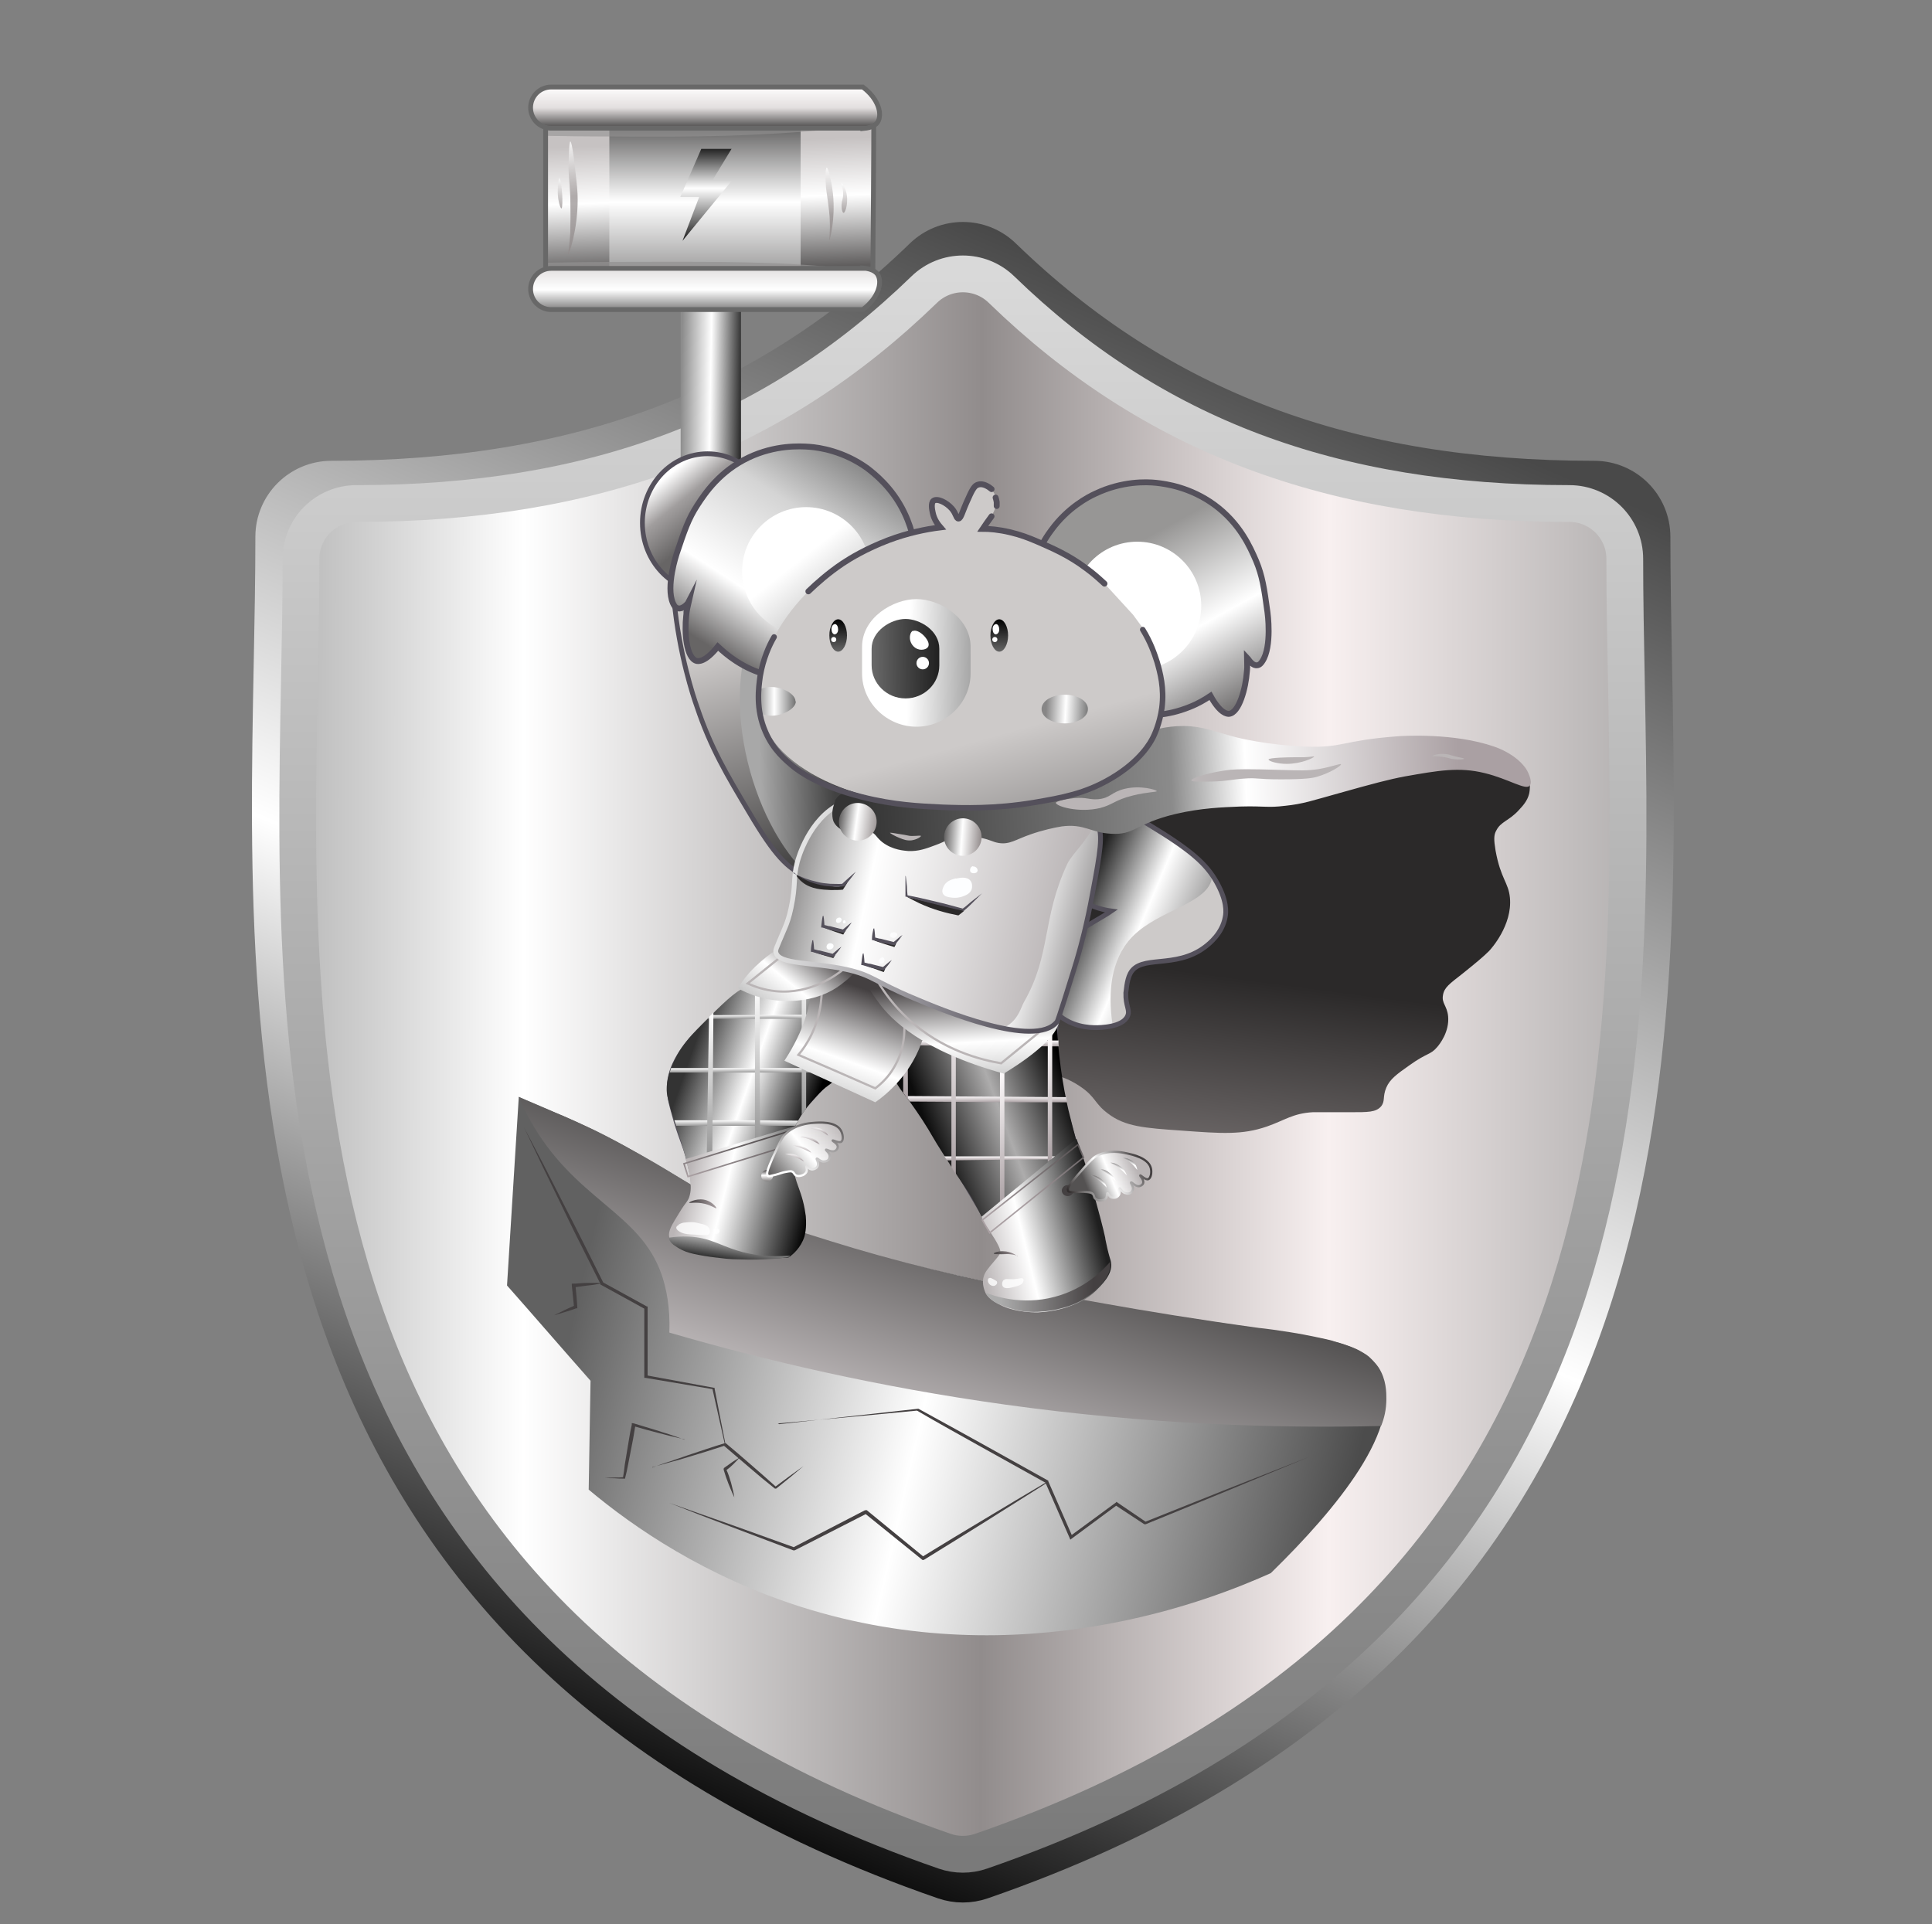 <svg width="261" height="260" viewBox="0 0 261 260" fill="none" xmlns="http://www.w3.org/2000/svg">
<rect x="0" y="0" width="261" height="260" fill="#808080" stroke="none"/>
<g clip-path="url(#clip0_2317_18661)">
<path d="M223.394 89.659C223.282 83.664 223.172 78 223.172 72.52C223.172 68.226 219.682 64.745 215.376 64.745C182.041 64.745 156.662 55.191 135.508 34.677C132.482 31.74 127.665 31.743 124.642 34.677C103.49 55.191 78.115 64.745 44.78 64.745C40.474 64.745 36.984 68.226 36.984 72.52C36.984 78 36.877 83.667 36.761 89.666C35.692 145.468 34.231 221.89 127.521 254.138C128.348 254.423 129.211 254.567 130.073 254.567C130.936 254.567 131.801 254.423 132.626 254.138C225.925 221.887 224.464 145.462 223.394 89.659Z" stroke="url(#paint0_linear_2317_18661)" stroke-width="4.97" stroke-miterlimit="10"/>
<path d="M219.709 91.987C219.6 86.222 219.495 80.777 219.495 75.508C219.495 71.38 216.143 68.033 212.007 68.033C179.99 68.033 155.614 58.847 135.295 39.124C132.388 36.3 127.762 36.303 124.858 39.124C104.542 58.847 80.169 68.033 48.152 68.033C44.016 68.033 40.664 71.38 40.664 75.508C40.664 80.777 40.562 86.225 40.45 91.993C39.423 145.643 38.02 219.119 127.623 250.124C128.418 250.398 129.247 250.536 130.075 250.536C130.903 250.536 131.735 250.398 132.527 250.124C222.139 219.116 220.736 145.637 219.709 91.987Z" fill="url(#paint1_linear_2317_18661)" stroke="url(#paint2_linear_2317_18661)" stroke-width="4.97" stroke-miterlimit="10"/>
<path d="M186.584 185.662C184.199 180.095 176.197 180.841 151.893 176.715C142.301 175.075 107.759 169.161 93.047 159.917C91.755 159.121 86.586 155.742 79.032 152.114C76.448 150.871 70.086 148.237 70.086 148.187C70.086 148.187 68.545 172.839 68.495 173.684C72.273 177.958 76 182.282 79.777 186.556C79.678 191.477 79.628 196.347 79.529 201.268C85.692 206.437 95.284 212.997 108.256 217.122C137.977 226.516 163.821 216.079 171.674 212.55C180.62 203.802 189.716 192.819 186.584 185.662Z" fill="url(#paint3_linear_2317_18661)"/>
<path d="M186.542 192.669C171.979 193.017 154.832 192.421 135.847 189.787C118.65 187.401 103.392 183.823 90.42 180.045C90.569 176.566 89.973 173.982 89.426 172.342C86.494 163.644 77.597 162.253 71.484 151.12C70.788 149.877 70.341 148.883 70.093 148.237C72.18 149.132 74.218 150.026 76.305 150.871C77.2 151.269 78.542 151.865 80.132 152.611C83.512 154.251 85.748 155.593 88.929 157.432C94.446 160.712 97.18 162.352 97.975 162.7C99.416 163.396 101.454 164.29 108.81 166.626C113.68 168.167 117.06 169.211 122.378 170.602C132.169 173.137 139.723 174.479 149.415 176.169C154.683 177.113 161.641 178.256 169.892 179.399C171.283 179.548 172.725 179.747 174.265 179.996C175.558 180.195 176.8 180.443 177.993 180.692C178.987 180.89 179.832 181.089 180.428 181.288C182.367 181.835 183.261 182.282 183.46 182.381C183.907 182.63 184.404 182.878 184.901 183.276C185.051 183.425 185.697 183.972 186.243 184.767C187.287 186.407 187.287 188.097 187.287 189.041C187.287 190.433 186.989 191.675 186.591 192.62L186.542 192.669Z" fill="url(#paint4_linear_2317_18661)"/>
<path d="M88.122 198.287C88.917 197.989 89.712 197.69 90.557 197.442C91.352 197.144 92.197 196.895 92.992 196.597C94.632 196.05 96.223 195.504 97.863 195.007H97.963H98.062C99.205 195.951 100.348 196.945 101.491 197.939C102.634 198.933 103.777 199.927 104.871 200.921H104.672C105.318 200.424 105.964 199.977 106.61 199.48C107.257 199.032 107.903 198.535 108.549 198.088C107.952 198.585 107.306 199.132 106.71 199.629C106.113 200.126 105.467 200.623 104.871 201.12H104.771C104.771 201.17 104.672 201.12 104.672 201.12C103.479 200.176 102.336 199.231 101.193 198.237C100.05 197.243 98.907 196.299 97.764 195.305H97.963C96.322 195.852 94.682 196.349 93.042 196.846C92.247 197.094 91.402 197.343 90.607 197.541C89.762 197.79 88.967 197.989 88.122 198.237V198.287Z" fill="#444041"/>
<path d="M97.924 195.159L97.079 191.382L96.234 187.604L96.334 187.704L87.189 186.163H87.04V176.67L87.139 176.869C85.151 175.776 83.163 174.682 81.175 173.589H81.125V173.489L78.491 168.221C77.596 166.482 76.751 164.692 75.906 162.953L73.322 157.635L70.787 152.317L73.521 157.535L76.205 162.804C77.099 164.543 77.994 166.283 78.889 168.072L81.523 173.34L81.423 173.241C83.411 174.334 85.399 175.428 87.387 176.521H87.487V186.014L87.288 185.815L96.433 187.505H96.532V187.604L97.278 191.431L98.023 195.209L97.924 195.159Z" fill="#444041"/>
<path d="M81.222 173.388C80.625 173.537 79.979 173.636 79.383 173.686C78.786 173.785 78.14 173.835 77.544 173.934L77.743 173.686C77.842 174.68 77.941 175.674 77.991 176.618V176.767H77.842C77.345 176.966 76.848 177.115 76.351 177.264C75.854 177.413 75.357 177.563 74.86 177.712C75.307 177.463 75.804 177.264 76.252 177.016C76.699 176.817 77.196 176.569 77.693 176.37L77.544 176.569C77.444 175.574 77.345 174.58 77.246 173.636V173.437H77.444C78.041 173.437 78.687 173.338 79.283 173.338C79.88 173.338 80.526 173.338 81.122 173.338L81.222 173.388Z" fill="#444041"/>
<path d="M92.454 194.461C91.858 194.312 91.311 194.213 90.715 194.064C90.118 193.915 89.572 193.766 88.975 193.616C87.832 193.318 86.689 193.02 85.546 192.672L85.844 192.523C85.745 193.119 85.645 193.716 85.546 194.312L85.198 196.101C85.099 196.698 84.95 197.294 84.85 197.891C84.751 198.487 84.602 199.084 84.453 199.68V199.779H84.303C83.856 199.779 83.459 199.779 83.011 199.73C82.564 199.73 82.166 199.73 81.719 199.68C82.166 199.68 82.564 199.63 83.011 199.63C83.459 199.63 83.856 199.63 84.303 199.581L84.154 199.68C84.254 199.084 84.353 198.487 84.403 197.891C84.502 197.294 84.602 196.698 84.701 196.101L84.999 194.312C85.099 193.716 85.198 193.119 85.347 192.523V192.275L85.645 192.324C86.788 192.672 87.932 193.02 89.075 193.368C89.621 193.567 90.218 193.716 90.764 193.915C91.361 194.113 91.908 194.312 92.454 194.511V194.461Z" fill="#444041"/>
<path d="M99.951 196.897C99.653 197.245 99.355 197.543 99.056 197.841C98.758 198.139 98.41 198.438 98.062 198.686V198.438C98.211 198.736 98.361 199.084 98.46 199.382C98.559 199.68 98.659 200.028 98.758 200.326C98.907 200.972 99.106 201.618 99.205 202.314C98.907 201.718 98.659 201.072 98.41 200.475C98.311 200.177 98.162 199.829 98.062 199.531C97.963 199.233 97.863 198.885 97.764 198.587V198.438L97.814 198.338C98.162 198.09 98.51 197.841 98.858 197.593C99.205 197.344 99.603 197.145 99.951 196.897Z" fill="#444041"/>
<path d="M105.278 192.422L114.671 191.378L124.065 190.335C126.997 191.925 129.929 193.565 132.812 195.156L141.559 200.026H141.609V200.126L144.889 207.631L144.591 207.531L150.754 203.008L150.853 202.909L150.953 203.008L154.829 205.643H154.631L165.714 201.219L176.847 196.845L165.813 201.418L154.78 205.941H154.68H154.581L150.655 203.356H150.903L144.79 207.879L144.591 208.028L144.492 207.78L141.211 200.275L141.311 200.374L132.564 195.504C129.631 193.863 126.749 192.273 123.866 190.583H123.965L114.522 191.478L105.079 192.323L105.278 192.422Z" fill="#444041"/>
<path d="M141.556 200.274L137.381 202.908C135.989 203.802 134.598 204.647 133.206 205.542C130.423 207.281 127.64 209.021 124.807 210.76H124.707C124.707 210.81 124.608 210.76 124.608 210.76L116.855 204.498H117.103L107.362 209.468H107.262H107.163L98.763 206.287L94.589 204.697L90.414 203.057L94.638 204.548L98.863 206.039L107.312 209.071H107.163L116.855 204.051H117.004C117.004 204.001 117.103 204.051 117.103 204.051L124.807 210.363H124.558C127.391 208.623 130.174 206.933 133.007 205.244C134.399 204.399 135.84 203.554 137.232 202.709L141.506 200.174L141.556 200.274Z" fill="#444041"/>
<path fill-rule="evenodd" clip-rule="evenodd" d="M138.972 143.714C140.463 145.404 142.65 144.559 145.93 146.796C148.067 148.237 147.819 149.082 149.707 150.474C151.994 152.213 154.578 152.412 159.648 152.76C165.065 153.157 167.799 153.356 171.128 152.213C173.564 151.368 174.657 150.424 177.341 150.275C178.037 150.275 178.236 150.275 182.46 150.275C184.846 150.275 185.84 150.275 186.536 149.529C187.182 148.784 186.735 148.237 187.281 146.945C187.778 145.802 188.673 145.156 190.363 143.963C192.848 142.174 193.245 142.571 194.19 141.428C194.488 141.08 195.83 139.39 195.631 137.303C195.482 135.862 194.736 135.563 194.935 134.47C195.084 133.426 195.879 132.88 197.47 131.637C199.458 130.047 200.452 129.202 201.148 128.506C201.396 128.257 204.329 125.027 203.981 121.299C203.782 119.212 202.738 118.764 202.042 114.938C201.794 113.446 201.794 112.8 202.142 112.204C202.738 111.011 203.832 110.912 205.124 109.52C205.77 108.824 206.317 108.228 206.565 107.284C206.565 107.284 206.963 105.793 206.267 104.252C205.82 103.308 204.03 101.071 194.239 101.518C189.17 101.767 186.088 102.512 180.273 103.755C168.842 106.14 163.127 107.383 159.896 107.532C152.64 107.88 149.906 106.687 146.576 109.073C143.942 110.961 142.948 113.596 141.358 118.019C139.32 123.685 140.662 123.933 138.773 135.862C138.077 140.086 137.58 142.223 138.922 143.764L138.972 143.714Z" fill="url(#paint5_linear_2317_18661)"/>
<path fill-rule="evenodd" clip-rule="evenodd" d="M146.076 107.282C147.369 106.735 150.003 108.326 155.172 111.407C160.937 114.886 162.975 116.725 164.366 119.21C165.758 121.695 165.659 123.236 165.509 123.932C165.112 126.119 163.372 127.51 162.776 127.957C158.75 130.989 154.078 128.902 152.687 131.536C152.19 132.48 152.14 134.021 152.09 134.17C152.041 135.91 152.687 136.456 152.339 137.251C151.693 138.842 148.462 138.842 148.064 138.842C147.369 138.842 144.436 138.842 142.448 136.556C140.46 134.269 140.311 130.741 141.653 128.604C142.1 127.957 142.448 127.709 147.866 124.478C148.214 124.28 149.804 123.335 150.152 123.087C149.059 122.938 146.375 122.441 144.536 120.204C141.106 116.079 142.846 108.524 146.126 107.232L146.076 107.282Z" fill="#CDCAC9"/>
<path fill-rule="evenodd" clip-rule="evenodd" d="M150.354 138.743C149.31 138.942 147.769 139.141 145.98 138.743C144.688 138.445 143.942 137.948 143.197 137.6C141.805 136.954 148.878 124.949 145.399 125.695L150.354 123.21L141.258 119.899C148.298 112.444 153.833 104.599 156.616 107.581C157.163 108.177 153.267 109.546 155.752 112.031C159.065 113.687 164.216 117.331 163.62 119.071C162.477 122.4 155.672 123.137 152.391 127.212C149.757 130.542 149.757 135.065 150.354 138.793V138.743Z" fill="url(#paint6_linear_2317_18661)"/>
<path d="M146.076 107.282C147.369 106.735 150.003 108.326 155.172 111.407C160.937 114.886 162.975 116.725 164.366 119.21C165.758 121.695 165.659 123.236 165.509 123.932C165.112 126.119 163.372 127.51 162.776 127.957C158.75 130.989 154.078 128.902 152.687 131.536C152.19 132.48 152.14 134.021 152.09 134.17C152.041 135.91 152.687 136.456 152.339 137.251C151.693 138.842 148.462 138.842 148.064 138.842C147.369 138.842 144.436 138.842 142.448 136.556C140.46 134.269 140.311 130.741 141.653 128.604C142.1 127.957 142.448 127.709 147.866 124.478C148.214 124.28 149.804 123.335 150.152 123.087C149.059 122.938 146.375 122.441 144.536 120.204C141.106 116.079 142.846 108.524 146.126 107.232L146.076 107.282Z" stroke="#54505B" stroke-width="0.646" stroke-miterlimit="10" stroke-linecap="round"/>
<path fill-rule="evenodd" clip-rule="evenodd" d="M108.704 118.319C106.418 117.325 104.678 115.635 101.249 109.82C98.167 104.651 96.03 101.073 94.141 95.457C93.694 94.214 91.756 88.449 91.06 81.093C90.861 78.906 90.861 77.365 90.811 74.334C90.811 69.115 91.159 68.071 91.756 67.227C92.849 65.586 94.937 64.095 97.372 64.145C100.155 64.145 101.944 66.133 102.541 66.779C104.28 68.668 104.181 70.805 104.628 75.179C104.976 78.856 105.324 82.286 105.871 84.97C106.915 89.641 108.952 92.773 112.034 97.594C114.419 101.321 116.805 105.049 119.191 108.727C120.483 110.764 121.527 112.355 121.129 114.243C120.433 117.474 116.159 118.816 115.712 118.965C112.382 119.959 109.549 118.766 108.704 118.369V118.319Z" fill="url(#paint7_linear_2317_18661)"/>
<path d="M115.807 121.3C125.847 121.399 136.483 100.674 131.512 91.33C128.829 86.211 122.268 86.012 117.497 77.215C115.161 72.891 115.36 70.406 113.62 70.008C109.644 69.014 101.294 79.899 100.102 91.33C98.71 104.749 106.911 121.2 115.807 121.3Z" fill="url(#paint8_linear_2317_18661)"/>
<path d="M108.704 118.319C106.418 117.325 104.678 115.635 101.249 109.82C98.167 104.651 96.03 101.073 94.141 95.457C93.694 94.214 91.756 88.449 91.06 81.093C90.861 78.906 90.861 77.365 90.811 74.334C90.811 69.115 91.159 68.071 91.756 67.227C92.849 65.586 94.937 64.095 97.372 64.145C100.155 64.145 101.944 66.133 102.541 66.779C104.28 68.668 104.181 70.805 104.628 75.179C104.976 78.856 105.324 82.286 105.871 84.97C106.915 89.641 108.952 92.773 112.034 97.594C114.419 101.321 116.805 105.049 119.191 108.727C120.483 110.764 121.527 112.355 121.129 114.243C120.433 117.474 116.159 118.816 115.712 118.965C112.382 119.959 109.549 118.766 108.704 118.369V118.319Z" stroke="#54505B" stroke-width="0.646" stroke-miterlimit="10" stroke-linecap="round"/>
<path fill-rule="evenodd" clip-rule="evenodd" d="M115.712 108.078C114.767 109.221 114.37 110.315 112.133 112.998C109.747 115.931 108.654 115.682 108.207 117.571C108.058 118.167 108.107 118.615 107.759 120.752C107.66 121.447 107.561 122.044 107.362 122.839C106.964 124.777 106.666 126.119 105.821 127.561C105.423 128.306 104.976 128.853 104.728 129.151C101.795 133.077 98.962 135.612 96.925 137.203C95.682 138.147 93.346 139.886 91.656 142.819C90.911 144.111 90.463 145.354 90.414 146.745C90.414 147.54 90.414 148.286 91.01 150.324C91.905 153.703 92.402 154.2 93.098 156.884C93.694 159.369 93.992 160.612 93.446 161.805C92.799 163.196 91.954 164.339 91.954 164.339C91.557 164.886 91.11 165.433 91.06 166.178C91.06 166.178 91.01 166.775 91.308 167.421C92.104 169.26 105.473 169.458 106.368 169.508C107.014 168.961 107.958 167.967 108.306 166.526C108.704 164.886 108.157 163.643 107.61 161.805C106.914 159.518 105.92 156.089 106.716 153.007C107.213 150.97 108.356 149.777 110.493 147.491C112.68 145.155 114.966 142.719 117.501 143.067C118.892 143.266 119.837 144.31 121.179 145.851C124.807 149.926 125.204 151.914 128.286 156.536C130.572 159.916 132.361 163.594 134.697 166.874C134.995 167.321 135.84 168.415 135.492 169.508C135.244 170.254 134.697 170.353 134.001 171.446C133.703 171.943 133.107 172.888 133.306 173.882C133.554 175.124 135.095 175.77 135.741 176.069C138.773 177.361 141.954 176.267 144.339 175.373C146.774 174.528 148.564 173.832 149.26 172.043C149.657 170.999 149.558 169.955 149.359 169.309C147.272 161.854 145.134 154.349 143.047 146.894C142.301 142.719 142.451 139.141 143.047 136.109C143.743 132.481 144.637 131.785 145.93 126.666C146.377 124.877 147.272 120.95 147.52 115.98C147.818 109.967 148.017 106.935 146.128 105.046C144.886 103.804 143.395 103.605 135.542 104.003C119.538 104.847 117.153 106.239 115.662 108.028L115.712 108.078Z" fill="#CDCAC9"/>
<path d="M115.712 108.078C114.767 109.221 114.37 110.315 112.133 112.998C109.747 115.931 108.654 115.682 108.207 117.571C108.058 118.167 108.107 118.615 107.759 120.752C107.66 121.447 107.561 122.044 107.362 122.839C106.964 124.777 106.666 126.119 105.821 127.561C105.423 128.306 104.976 128.853 104.728 129.151C101.795 133.077 98.962 135.612 96.925 137.203C95.682 138.147 93.346 139.886 91.656 142.819C90.911 144.111 90.463 145.354 90.414 146.745C90.414 147.54 90.414 148.286 91.01 150.324C91.905 153.703 92.402 154.2 93.098 156.884C93.694 159.369 93.992 160.612 93.446 161.805C92.799 163.196 91.954 164.339 91.954 164.339C91.557 164.886 91.11 165.433 91.06 166.178C91.06 166.178 91.01 166.775 91.308 167.421C92.104 169.26 105.473 169.458 106.368 169.508C107.014 168.961 107.958 167.967 108.306 166.526C108.704 164.886 108.157 163.643 107.61 161.805C106.914 159.518 105.92 156.089 106.716 153.007C107.213 150.97 108.356 149.777 110.493 147.491C112.68 145.155 114.966 142.719 117.501 143.067C118.892 143.266 119.837 144.31 121.179 145.851C124.807 149.926 125.204 151.914 128.286 156.536C130.572 159.916 132.361 163.594 134.697 166.874C134.995 167.321 135.84 168.415 135.492 169.508C135.244 170.254 134.697 170.353 134.001 171.446C133.703 171.943 133.107 172.888 133.306 173.882C133.554 175.124 135.095 175.77 135.741 176.069C138.773 177.361 141.954 176.267 144.339 175.373C146.774 174.528 148.564 173.832 149.26 172.043C149.657 170.999 149.558 169.955 149.359 169.309C147.272 161.854 145.134 154.349 143.047 146.894C142.301 142.719 142.451 139.141 143.047 136.109C143.743 132.481 144.637 131.785 145.93 126.666C146.377 124.877 147.272 120.95 147.52 115.98C147.818 109.967 148.017 106.935 146.128 105.046C144.886 103.804 143.395 103.605 135.542 104.003C119.538 104.847 117.153 106.239 115.662 108.028L115.712 108.078Z" stroke="#54505B" stroke-width="0.646" stroke-miterlimit="10" stroke-linecap="round"/>
<path fill-rule="evenodd" clip-rule="evenodd" d="M100.752 133.329C99.161 134.075 97.72 135.516 94.837 138.399C92.899 140.387 91.955 141.579 91.259 142.971C90.066 145.257 90.066 146.699 90.066 147.295C90.066 148.19 90.613 149.73 90.613 149.879C90.762 150.476 90.911 150.873 91.06 151.37C91.408 152.365 91.955 154.005 92.303 155.247C92.849 157.086 93.147 158.03 93.247 159.124C93.396 160.515 93.446 161.311 93.048 162.255C92.601 163.249 92.054 163.348 91.458 164.641C91.11 165.386 90.762 166.082 90.911 166.728C91.209 168.02 93.495 168.617 95.483 169.014C98.018 169.511 101.795 169.959 106.716 169.76C107.113 169.312 107.61 168.617 108.008 167.672C108.306 167.026 108.505 166.38 108.555 166.032C108.903 164.342 108.107 162.802 107.61 161.659C106.616 159.273 106.268 156.241 106.865 153.806C107.461 151.42 108.903 149.681 110.095 148.339C111.736 146.45 112.133 146.798 113.276 145.357C113.575 145.009 116.904 140.635 115.215 136.46C115.066 136.112 114.221 134.075 112.034 132.981C111.288 132.584 110.493 132.385 108.853 132.285C106.268 132.136 103.634 132.037 100.702 133.379L100.752 133.329Z" fill="url(#paint9_linear_2317_18661)"/>
<path d="M107.467 152.112C102.099 152.112 96.731 152.112 91.364 152.112C91.264 151.864 91.215 151.615 91.115 151.367C96.682 151.367 102.248 151.367 107.815 151.417C107.715 151.615 107.566 151.864 107.467 152.063V152.112Z" fill="url(#paint10_linear_2317_18661)"/>
<path d="M110.393 144.906H90.463C90.513 144.707 90.612 144.508 90.662 144.309H110.045C110.145 144.508 110.244 144.707 110.344 144.906H110.393Z" fill="url(#paint11_linear_2317_18661)"/>
<path d="M109.449 137.649C104.827 137.649 100.155 137.649 95.533 137.649C95.682 137.5 95.831 137.351 96.03 137.152C100.453 137.152 104.827 137.152 109.25 137.102C109.3 137.252 109.399 137.45 109.449 137.599V137.649Z" fill="url(#paint12_linear_2317_18661)"/>
<path d="M108.903 149.776C108.704 150.074 108.505 150.323 108.306 150.621V130.194H108.903V149.776Z" fill="url(#paint13_linear_2317_18661)"/>
<path d="M102.787 153.553L101.991 153.802C101.991 153.653 101.991 142.172 101.991 142.023C101.991 141.923 101.991 133.474 101.991 133.375C102.19 133.325 102.389 133.275 102.638 133.226C102.638 133.325 102.638 141.824 102.638 141.923C102.638 142.122 102.687 153.404 102.687 153.603L102.787 153.553Z" fill="url(#paint14_linear_2317_18661)"/>
<path d="M96.229 155.544C95.98 155.594 95.732 155.693 95.483 155.743C95.583 149.63 95.682 143.517 95.781 137.404C95.98 137.205 96.179 137.006 96.378 136.807L96.229 155.495V155.544Z" fill="url(#paint15_linear_2317_18661)"/>
<path fill-rule="evenodd" clip-rule="evenodd" d="M120.681 145.405C121.476 147.344 122.072 147.443 124.607 151.32C125.999 153.457 125.651 153.159 127.788 156.489C130.472 160.713 130.571 160.515 131.714 162.652C132.957 164.938 132.957 165.485 133.951 166.578C134.796 167.522 135.491 167.97 135.491 168.815C135.491 169.461 135.094 169.659 134.199 171.101C133.404 172.443 132.957 173.089 133.006 173.636C133.006 175.325 136.138 176.568 136.436 176.667C140.859 178.357 147.817 176.419 149.557 172.145C150.203 170.604 149.805 169.56 147.768 162.503C146.326 157.483 145.084 153.109 144.338 149.978C143.642 146.946 142.847 142.423 142.698 136.708C138.126 135.316 134.15 135.068 131.267 135.167C127.092 135.316 121.227 135.465 119.687 138.845C118.693 140.982 119.836 143.616 120.631 145.455L120.681 145.405Z" fill="url(#paint16_linear_2317_18661)"/>
<path d="M141.993 156.637C137.321 156.637 132.649 156.737 127.927 156.786L127.579 156.24C132.55 156.24 137.569 156.24 142.539 156.24C142.341 156.389 142.142 156.538 141.993 156.737V156.637Z" fill="url(#paint17_linear_2317_18661)"/>
<path d="M144.185 148.935C137.078 148.935 130.02 148.885 122.913 148.835C122.714 148.587 122.565 148.338 122.367 148.09L144.036 148.239C144.036 148.438 144.136 148.686 144.185 148.885V148.935Z" fill="url(#paint18_linear_2317_18661)"/>
<path d="M143.045 141.379C136.236 141.379 129.477 141.279 122.668 141.229V140.583H142.995C142.995 140.832 142.995 141.13 143.045 141.379Z" fill="url(#paint19_linear_2317_18661)"/>
<path d="M142.145 156.485C141.946 156.634 141.747 156.833 141.549 156.982V139.934C141.747 139.835 141.946 139.686 142.145 139.586V156.485Z" fill="url(#paint20_linear_2317_18661)"/>
<path d="M135.687 162.405C135.488 162.554 135.289 162.753 135.09 162.902V144.662C135.289 144.562 135.488 144.513 135.687 144.413V162.405Z" fill="url(#paint21_linear_2317_18661)"/>
<path d="M129.126 158.674C128.927 158.376 128.729 158.028 128.53 157.73V133.078H129.126V158.674Z" fill="url(#paint22_linear_2317_18661)"/>
<path d="M122.662 148.537C122.463 148.239 122.215 147.94 122.016 147.642V133.03H122.612C122.612 138.199 122.612 143.368 122.662 148.537Z" fill="url(#paint23_linear_2317_18661)"/>
<path fill-rule="evenodd" clip-rule="evenodd" d="M109.643 133.128C109.494 135.613 108.748 139.092 105.965 143.317C110.04 145.206 114.165 147.045 118.241 148.933C119.732 147.889 123.261 145.056 124.752 140.086C125.398 138.049 125.497 136.21 125.448 134.818C125 134.172 124.304 133.277 123.36 132.333C121.77 130.643 120.378 129.202 118.39 128.456C115.855 127.462 112.078 127.462 110.438 129.45C109.543 130.544 109.692 131.737 109.593 133.178L109.643 133.128Z" fill="url(#paint24_linear_2317_18661)"/>
<path d="M110.988 132.534C111.087 134.075 111.037 136.858 109.646 139.741C109.099 140.884 108.453 141.828 107.856 142.524C111.335 144.015 114.765 145.506 118.244 147.047C119.089 146.401 120.033 145.506 120.779 144.214C123.512 139.641 121.474 134.373 121.127 133.578" stroke="#BAB5B6" stroke-width="0.298" stroke-miterlimit="10"/>
<path fill-rule="evenodd" clip-rule="evenodd" d="M104.778 128.406C103.982 128.903 103.038 129.648 102.044 130.593C100.951 131.636 100.205 132.68 99.658 133.525C101.05 134.27 102.988 135.066 105.424 135.215C106.418 135.264 110.394 135.513 113.674 132.978C114.569 132.282 116.06 131.139 115.861 130.046C115.612 128.754 113.276 127.859 109.897 127.76" fill="url(#paint25_linear_2317_18661)"/>
<path fill-rule="evenodd" clip-rule="evenodd" d="M116.955 131.34C116.259 132.185 118.147 134.72 118.744 135.515C120.384 137.752 124.509 141.976 135.592 145.058C137.083 144.163 143.843 139.988 143.047 137.205C142.898 136.708 142.451 136.062 132.859 133.925C120.831 131.241 124.261 132.831 120.483 131.688C119.141 131.241 117.402 130.644 116.905 131.291L116.955 131.34Z" fill="url(#paint26_linear_2317_18661)"/>
<path d="M105.324 129.403C103.883 130.546 102.442 131.739 101 132.882C101.995 133.329 103.287 133.776 104.827 133.925C109.499 134.373 112.978 131.739 113.972 130.943" stroke="#BAB5B6" stroke-width="0.298" stroke-miterlimit="10"/>
<path d="M118.595 132.63C119.49 134.121 120.782 135.911 122.621 137.601C127.293 141.974 132.66 143.217 135.245 143.664L141.209 138.793" stroke="#BAB5B6" stroke-width="0.298" stroke-miterlimit="10"/>
<path fill-rule="evenodd" clip-rule="evenodd" d="M96.027 85.168C93.791 85.168 91.952 83.329 91.952 81.092V33.38C91.952 31.143 93.791 29.304 96.027 29.304C98.264 29.304 100.103 31.143 100.103 33.38V81.092C100.103 83.329 98.264 85.168 96.027 85.168Z" fill="url(#paint27_linear_2317_18661)"/>
<path fill-rule="evenodd" clip-rule="evenodd" d="M91.407 32.73C91.754 32.233 92.401 32.184 93.693 32.084C95.979 31.886 96.327 32.532 97.818 32.084C98.713 31.836 99.558 31.289 99.806 31.538C99.856 31.637 99.806 31.687 99.856 31.985C99.905 32.432 100.154 32.681 100.253 32.929C100.502 33.426 100.353 33.873 100.104 34.867C99.856 35.762 99.756 36.259 99.458 36.408C98.911 36.756 98.365 36.309 96.277 35.861C95.482 35.712 94.538 35.663 94.538 35.663C93.991 35.663 93.693 35.613 93.196 35.514C92.5 35.414 92.102 35.315 91.904 35.166C91.208 34.669 90.91 33.426 91.407 32.73Z" fill="#D61313"/>
<path fill-rule="evenodd" clip-rule="evenodd" d="M91.459 36.906C91.459 36.757 91.658 36.161 92.105 35.962C92.552 35.763 92.751 36.161 93.596 36.26C94.391 36.36 94.541 36.012 95.286 36.161C96.032 36.31 96.032 36.658 96.529 36.658C97.274 36.658 97.473 36.012 98.517 35.515C98.666 35.465 100.107 34.769 100.654 35.316C101.051 35.714 100.803 36.558 100.654 37.205C100.505 37.702 100.356 38.298 99.809 38.745C99.61 38.944 99.213 39.193 98.218 39.391C97.075 39.59 96.678 39.391 94.441 39.342C92.95 39.292 92.503 39.342 92.055 38.894C91.807 38.646 91.459 38.199 91.409 37.552C91.409 37.205 91.409 36.906 91.459 36.857V36.906Z" fill="#D61313"/>
<path fill-rule="evenodd" clip-rule="evenodd" d="M117.895 40.14C103.184 40.239 88.422 40.339 73.711 40.388V13.5H118.044C118.044 22.397 117.945 31.243 117.895 40.09V40.14Z" fill="url(#paint28_linear_2317_18661)"/>
<path d="M108.161 13.155H82.317V41.385H108.161V13.155Z" fill="url(#paint29_linear_2317_18661)"/>
<path opacity="0.6" fill-rule="evenodd" clip-rule="evenodd" d="M118.243 16.908C109.859 17.818 102.977 18.201 97.986 18.345C92.752 18.489 87.372 18.489 83.205 18.441C79.231 18.441 75.887 18.393 73.561 18.345V15.71C88.39 15.47 103.22 15.23 118.049 14.991C118.146 15.614 118.194 16.285 118.291 16.908H118.243Z" fill="#939292"/>
<path opacity="0.7" fill-rule="evenodd" clip-rule="evenodd" d="M118.052 37.853H73.561V35.496C80.586 35.368 86.559 35.368 91.147 35.368C101.661 35.368 105.962 35.582 110.024 35.882C113.512 36.139 116.38 36.482 118.291 36.696C118.196 37.081 118.1 37.467 117.957 37.81L118.052 37.853Z" fill="#939292"/>
<path d="M117.895 40.14C103.184 40.239 88.422 40.339 73.711 40.388V13.5H118.044C118.044 22.397 117.945 31.243 117.895 40.09V40.14Z" stroke="#686868" stroke-width="0.646" stroke-miterlimit="10"/>
<path opacity="0.7" fill-rule="evenodd" clip-rule="evenodd" d="M77.046 19.117C76.847 19.117 76.847 21.95 76.797 22.149C76.797 23.839 76.897 23.839 77.046 26.572C77.046 27.566 77.096 29.008 77.046 30.648C77.046 31.045 77.046 31.343 77.046 31.393C76.897 33.481 76.698 34.425 76.748 34.425C76.847 34.425 78.04 31.145 78.04 26.97C78.04 25.876 77.941 24.932 77.742 23.242C77.692 22.646 77.294 19.067 77.046 19.117Z" fill="url(#paint30_linear_2317_18661)"/>
<path opacity="0.7" fill-rule="evenodd" clip-rule="evenodd" d="M75.597 24.037C75.448 24.037 75.348 25.031 75.348 25.926C75.348 27.069 75.696 28.162 75.845 28.162C75.994 28.162 75.994 26.92 75.945 26.224C75.895 25.279 75.696 24.037 75.547 24.037H75.597Z" fill="url(#paint31_linear_2317_18661)"/>
<path opacity="0.7" fill-rule="evenodd" clip-rule="evenodd" d="M111.687 22.645C111.489 22.645 111.489 24.186 111.588 25.329C111.687 26.273 111.787 26.621 111.986 28.36C112.035 28.907 112.085 29.205 112.085 29.553C112.184 31.343 111.986 32.486 112.035 32.486C112.085 32.486 112.88 29.702 112.532 26.223C112.334 24.434 111.886 22.595 111.687 22.645Z" fill="url(#paint32_linear_2317_18661)"/>
<path opacity="0.7" fill-rule="evenodd" clip-rule="evenodd" d="M113.669 24.78C113.57 24.78 114.117 25.824 113.818 26.918C113.818 27.067 113.719 27.166 113.719 27.365C113.62 28.011 113.769 28.757 113.967 28.757C114.216 28.757 114.713 27.216 114.266 25.774C114.067 25.178 113.769 24.731 113.719 24.78H113.669Z" fill="url(#paint33_linear_2317_18661)"/>
<path fill-rule="evenodd" clip-rule="evenodd" d="M116.559 17.324H74.462C72.922 17.324 71.679 16.082 71.679 14.541C71.679 13 72.922 11.758 74.462 11.758H116.559C118.696 13.348 119.243 15.485 118.547 16.529C118.1 17.175 117.155 17.324 116.559 17.374V17.324Z" fill="url(#paint34_linear_2317_18661)" stroke="#686868" stroke-width="0.646" stroke-miterlimit="10"/>
<path fill-rule="evenodd" clip-rule="evenodd" d="M116.559 36.262H74.462C72.922 36.262 71.679 37.505 71.679 39.046C71.679 40.586 72.922 41.829 74.462 41.829H116.559C118.696 40.238 119.243 38.101 118.547 37.057C118.1 36.411 117.155 36.262 116.559 36.213V36.262Z" fill="url(#paint35_linear_2317_18661)" stroke="#686868" stroke-width="0.646" stroke-miterlimit="10"/>
<path fill-rule="evenodd" clip-rule="evenodd" d="M113.573 108.576C109.299 110.613 107.808 116.08 107.709 116.478C107.112 118.715 107.559 119.46 106.864 122.691C106.615 123.884 106.317 124.728 106.019 125.424C104.776 128.357 104.726 128.357 104.826 128.704C105.273 130.345 109.597 129.947 114.368 130.991C117.947 131.786 118.096 132.631 123.464 134.867C127.092 136.408 139.865 141.776 142.797 138.048C142.897 137.899 143.195 136.955 143.791 135.116C144.885 131.637 145.431 129.897 145.73 128.804C145.928 128.108 146.823 124.977 147.618 120.554C148.612 115.285 149.06 112.651 148.264 111.409C147.718 110.613 146.674 109.669 139.418 108.924C136.982 108.675 134.597 108.476 131.813 108.427C129.13 108.427 128.434 108.526 125.949 108.576C117.052 108.824 116.307 107.283 113.623 108.576H113.573Z" fill="url(#paint36_linear_2317_18661)"/>
<path fill-rule="evenodd" clip-rule="evenodd" d="M143.589 136.456C143.341 137.103 142.844 138.246 141.651 138.892C140.657 139.488 139.663 139.439 138.42 139.439C137.128 139.439 136.084 139.14 135.389 138.942C135.587 138.892 135.886 138.743 136.234 138.494C137.625 137.55 137.973 136.009 138.321 135.413C142.049 128.902 140.707 124.18 144.186 116.725C144.882 115.234 147.367 113.296 148.858 109.469C149.156 108.723 149.355 108.127 149.454 107.68C149.106 111.209 148.609 114.986 147.913 118.912C146.77 125.373 145.279 131.188 143.639 136.407L143.589 136.456Z" fill="url(#paint37_linear_2317_18661)"/>
<path d="M113.573 108.576C109.299 110.613 107.808 116.08 107.709 116.478C107.112 118.715 107.559 119.46 106.864 122.691C106.615 123.884 106.317 124.728 106.019 125.424C104.776 128.357 104.726 128.357 104.826 128.704C105.273 130.345 109.597 129.947 114.368 130.991C117.947 131.786 118.096 132.631 123.464 134.867C127.092 136.408 139.865 141.776 142.797 138.048C142.897 137.899 143.195 136.955 143.791 135.116C144.885 131.637 145.431 129.897 145.73 128.804C145.928 128.108 146.823 124.977 147.618 120.554C148.612 115.285 149.06 112.651 148.264 111.409C147.718 110.613 146.674 109.669 139.418 108.924C136.982 108.675 134.597 108.476 131.813 108.427C129.13 108.427 128.434 108.526 125.949 108.576C117.052 108.824 116.307 107.283 113.623 108.576H113.573Z" stroke="url(#paint38_linear_2317_18661)" stroke-width="0.646" stroke-miterlimit="10" stroke-linecap="round"/>
<path d="M95.583 79.995C100.453 79.995 104.38 75.82 104.38 70.651C104.38 65.483 100.453 61.308 95.583 61.308C90.712 61.308 86.786 65.483 86.786 70.651C86.786 75.82 90.712 79.995 95.583 79.995Z" fill="url(#paint39_linear_2317_18661)" stroke="#54505B" stroke-width="0.646" stroke-miterlimit="10" stroke-linecap="round"/>
<path fill-rule="evenodd" clip-rule="evenodd" d="M122.463 121.151C123.01 121.449 123.606 121.747 124.203 122.045C126.141 122.94 127.93 123.387 129.471 123.685C129.719 123.487 130.018 123.288 130.266 123.039" fill="#2B2929"/>
<path fill-rule="evenodd" clip-rule="evenodd" d="M107.609 118.266C107.56 118.365 107.957 118.862 108.405 119.21C109.597 120.155 111.088 120.204 112.231 120.254C112.927 120.254 113.474 120.254 113.872 120.204C114.369 119.459 114.518 119.21 114.468 119.161C114.418 119.161 114.17 119.459 113.772 119.658C113.325 119.856 112.878 119.856 111.784 119.608C110.442 119.31 109.796 119.21 109.051 118.912C108.206 118.564 107.709 118.167 107.609 118.266Z" fill="#2B2929"/>
<path fill-rule="evenodd" clip-rule="evenodd" d="M111.087 125.178C111.087 125.277 111.982 125.625 113.92 126.271C114.02 126.072 114.119 125.923 114.268 125.725C112.181 125.228 111.137 125.078 111.137 125.178H111.087Z" fill="#2B2929"/>
<path fill-rule="evenodd" clip-rule="evenodd" d="M109.695 128.506C109.695 128.555 110.64 128.903 112.578 129.45C112.677 129.301 112.727 129.152 112.827 129.052C110.739 128.605 109.695 128.456 109.695 128.506Z" fill="#2B2929"/>
<path fill-rule="evenodd" clip-rule="evenodd" d="M117.847 126.915C117.847 127.015 118.841 127.362 120.829 127.959C120.928 127.76 121.027 127.611 121.077 127.412C118.94 127.015 117.847 126.816 117.797 126.915H117.847Z" fill="#2B2929"/>
<path fill-rule="evenodd" clip-rule="evenodd" d="M116.458 130.294C117.452 130.642 118.446 130.99 119.39 131.338C119.44 131.189 119.539 131.04 119.589 130.891C118.545 130.692 117.502 130.493 116.458 130.294Z" fill="#2B2929"/>
<path fill-rule="evenodd" clip-rule="evenodd" d="M129.177 118.665C128.829 118.764 127.934 118.913 127.537 119.659C127.487 119.758 127.139 120.305 127.387 120.752C127.586 121.1 127.984 121.2 128.381 121.249C129.177 121.398 129.823 121.2 129.972 121.15C130.419 121.001 131.065 120.752 131.264 120.156C131.363 119.808 131.363 119.361 131.115 119.013C130.618 118.367 129.574 118.615 129.127 118.714L129.177 118.665Z" fill="#FDFEFF"/>
<path fill-rule="evenodd" clip-rule="evenodd" d="M131.467 117.027C131.169 117.027 130.97 117.474 131.07 117.723C131.169 118.021 131.617 118.021 131.865 117.922C131.865 117.922 132.014 117.822 132.064 117.673C132.114 117.375 131.815 117.027 131.467 117.077V117.027Z" fill="#FDFEFF"/>
<path opacity="0.8" fill-rule="evenodd" clip-rule="evenodd" d="M120.479 125.971C120.33 126.071 120.181 126.27 120.23 126.468C120.28 126.667 120.578 126.717 120.727 126.717C120.976 126.717 121.224 126.468 121.224 126.27C121.224 126.021 120.777 125.872 120.479 126.021V125.971Z" fill="#FDFEFF"/>
<path opacity="0.8" fill-rule="evenodd" clip-rule="evenodd" d="M119.241 129.352C118.992 129.303 118.644 129.75 118.744 129.999C118.794 130.148 119.042 130.247 119.241 130.148C119.489 130.048 119.489 129.75 119.489 129.75C119.489 129.601 119.39 129.352 119.241 129.352Z" fill="#FDFEFF"/>
<path fill-rule="evenodd" clip-rule="evenodd" d="M113.127 124.033C112.928 124.182 112.878 124.48 113.027 124.629C113.127 124.729 113.326 124.729 113.475 124.629C113.673 124.53 113.773 124.232 113.624 124.082C113.524 123.933 113.276 123.933 113.127 124.082V124.033Z" fill="#FDFEFF"/>
<path fill-rule="evenodd" clip-rule="evenodd" d="M114.072 124.332C114.172 124.332 114.321 124.53 114.221 124.68C114.172 124.779 114.023 124.779 113.923 124.729C113.824 124.63 113.923 124.332 114.023 124.332H114.072Z" fill="#FDFEFF"/>
<path fill-rule="evenodd" clip-rule="evenodd" d="M111.885 127.514C111.637 127.663 111.587 128.061 111.786 128.21C111.984 128.409 112.382 128.26 112.531 128.061C112.531 128.061 112.68 127.862 112.581 127.663C112.481 127.465 112.134 127.365 111.885 127.514Z" fill="#FDFEFF"/>
<path d="M107.164 117.97C108.207 118.516 109.301 118.914 110.444 119.163C110.991 119.312 111.587 119.361 112.134 119.411C112.73 119.411 113.277 119.461 113.873 119.411H113.774C114.37 118.864 114.967 118.318 115.613 117.771C115.116 118.467 114.619 119.113 114.072 119.709L113.973 119.759C113.376 119.809 112.78 119.858 112.183 119.759C111.587 119.759 110.991 119.61 110.394 119.461C109.251 119.163 108.158 118.616 107.213 117.87L107.164 117.97Z" fill="#54505B"/>
<path d="M122.37 118.417C122.419 118.864 122.469 119.312 122.519 119.759C122.519 120.206 122.568 120.654 122.618 121.101L122.519 120.952C123.811 121.2 125.103 121.499 126.346 121.797C127.638 122.095 128.88 122.443 130.173 122.791H130.023C130.471 122.493 130.868 122.095 131.316 121.747C131.763 121.399 132.21 121.051 132.658 120.703C132.26 121.101 131.862 121.499 131.465 121.896C131.067 122.294 130.67 122.691 130.222 123.039H130.173C130.173 123.089 130.073 123.039 130.073 123.039C128.781 122.791 127.489 122.443 126.246 122.145C125.004 121.846 123.711 121.499 122.419 121.151H122.32V121.001C122.32 120.554 122.32 120.107 122.32 119.66C122.32 119.212 122.32 118.765 122.32 118.318L122.37 118.417Z" fill="#54505B"/>
<path d="M111.239 123.732C111.339 124.18 111.339 124.677 111.388 125.124L111.239 124.975C111.488 124.975 111.686 125.074 111.935 125.124C112.183 125.124 112.382 125.223 112.631 125.273C113.078 125.372 113.575 125.522 114.022 125.621H113.824C114.221 125.323 114.619 124.925 115.066 124.627C114.768 125.074 114.42 125.522 114.072 125.919V126.019C114.022 126.019 113.873 126.019 113.873 126.019C113.426 125.919 112.929 125.82 112.482 125.72C112.233 125.671 112.034 125.621 111.786 125.522C111.537 125.472 111.339 125.372 111.09 125.323H110.941V125.174C110.991 124.726 111.04 124.229 111.14 123.782L111.239 123.732Z" fill="#54505B"/>
<path d="M118.095 125.425C118.194 125.872 118.194 126.369 118.244 126.817L118.095 126.668C118.344 126.668 118.542 126.767 118.791 126.817C119.039 126.817 119.238 126.916 119.487 126.966C119.934 127.065 120.431 127.214 120.878 127.314H120.68C121.077 127.016 121.475 126.618 121.922 126.32C121.624 126.767 121.276 127.214 120.928 127.612V127.711C120.878 127.711 120.729 127.711 120.729 127.711C120.282 127.612 119.785 127.513 119.338 127.413C119.089 127.363 118.89 127.314 118.642 127.214C118.393 127.165 118.194 127.065 117.946 127.016H117.797V126.866C117.797 126.419 117.896 125.922 117.996 125.475L118.095 125.425Z" fill="#54505B"/>
<path d="M116.654 128.806C116.753 129.254 116.753 129.751 116.803 130.198L116.654 130.049C116.902 130.049 117.101 130.148 117.349 130.198C117.598 130.198 117.797 130.297 118.045 130.347C118.493 130.446 118.99 130.596 119.437 130.695H119.238C119.636 130.397 120.033 129.999 120.481 129.701C120.182 130.148 119.835 130.596 119.487 130.993V131.093C119.437 131.093 119.288 131.093 119.288 131.093C118.841 130.993 118.343 130.894 117.896 130.794C117.648 130.745 117.449 130.695 117.2 130.596C116.952 130.546 116.753 130.446 116.505 130.397H116.355V130.248C116.405 129.8 116.455 129.303 116.554 128.856L116.654 128.806Z" fill="#54505B"/>
<path d="M109.845 127.014C109.944 127.461 109.944 127.958 109.994 128.406L109.845 128.257C110.093 128.257 110.292 128.356 110.54 128.406C110.789 128.406 110.988 128.505 111.236 128.555C111.684 128.654 112.181 128.803 112.628 128.903H112.429C112.827 128.605 113.224 128.207 113.672 127.909C113.373 128.356 113.025 128.803 112.678 129.201V129.3C112.628 129.3 112.479 129.3 112.479 129.3C112.031 129.201 111.534 129.102 111.087 129.002C110.839 128.952 110.64 128.903 110.391 128.803C110.143 128.754 109.944 128.654 109.695 128.605H109.546V128.455C109.546 128.008 109.646 127.511 109.745 127.064L109.845 127.014Z" fill="#54505B"/>
<path fill-rule="evenodd" clip-rule="evenodd" d="M112.83 108.278C112.084 109.967 112.631 111.061 112.631 111.061C113.029 111.856 113.973 112.353 114.768 112.502C116.011 112.751 116.508 112.005 117.552 112.353C118.297 112.602 118.297 113.049 119.142 113.745C120.583 114.888 122.273 114.937 122.72 114.987C124.062 115.037 125.056 114.689 126.498 114.142C128.088 113.546 128.038 113.297 129.082 113.049C130.474 112.8 131.667 113.049 132.511 113.198C133.903 113.496 134.052 113.745 134.897 113.894C136.388 114.142 137.183 113.446 139.171 112.751C140.861 112.154 142.501 111.806 143.446 111.657C146.477 111.26 147.322 112.502 150.106 112.651C153.336 112.85 153.386 111.26 158.853 109.967C162.233 109.172 165.165 109.073 167.501 108.973C170.93 108.874 171.179 109.172 173.614 108.874C176.049 108.625 177.242 108.178 181.019 107.134C185.443 105.892 187.679 105.295 189.816 104.898C194.339 104.103 197.122 103.606 200.552 104.451C203.832 105.246 206.118 106.836 206.665 106.14C207.112 105.544 206.294 104.048 206.145 103.85C204.853 102.011 202.59 101.121 201.844 100.872C196.427 98.984 189.369 99.431 188.822 99.481C181.318 100.027 181.467 101.071 176.397 100.872C171.079 100.673 167.054 99.63 167.054 99.63C163.922 98.834 162.63 98.139 159.946 98.089C157.362 98.089 155.473 98.685 153.535 99.381C145.483 102.164 141.507 103.556 141.209 103.655C127.989 108.824 114.52 104.301 112.78 108.228L112.83 108.278Z" fill="url(#paint40_linear_2317_18661)"/>
<path fill-rule="evenodd" clip-rule="evenodd" d="M142.651 108.478C142.651 108.926 145.683 109.87 148.615 109.174C150.355 108.727 150.603 108.081 153.038 107.484C155.027 106.987 156.269 107.037 156.269 106.888C156.269 106.739 154.132 106.043 151.895 106.59C150.106 107.037 150.007 107.832 148.367 107.981C147.124 108.081 146.776 107.683 145.136 107.832C144.142 107.932 142.601 108.23 142.601 108.528L142.651 108.478Z" fill="#BAB5B6"/>
<path fill-rule="evenodd" clip-rule="evenodd" d="M120.229 112.503C120.229 112.602 120.875 112.95 121.472 113.198C122.068 113.447 122.515 113.596 123.112 113.546C123.857 113.447 124.454 113.049 124.404 112.95C124.404 112.85 123.957 112.95 123.162 112.95C122.714 112.95 122.665 112.85 121.571 112.701C120.677 112.552 120.229 112.453 120.229 112.552V112.503Z" fill="#BAB5B6"/>
<path d="M103.585 67.972H98.416" stroke="#54505B" stroke-width="0.895" stroke-miterlimit="10" stroke-linecap="round"/>
<path d="M103.933 70.506H98.764" stroke="#54505B" stroke-width="0.895" stroke-miterlimit="10" stroke-linecap="round"/>
<path d="M103.933 73.189H98.764" stroke="#54505B" stroke-width="0.895" stroke-miterlimit="10" stroke-linecap="round"/>
<path d="M91.458 167.523C91.507 167.225 91.656 166.728 92.004 166.28C92.501 165.535 93.098 165.137 93.396 164.988" stroke="#54505B" stroke-width="0.895" stroke-miterlimit="10" stroke-linecap="round"/>
<path d="M93.449 168.216C93.548 167.917 93.697 167.47 93.995 166.973C94.343 166.426 94.741 166.128 94.989 165.88" stroke="#54505B" stroke-width="0.895" stroke-miterlimit="10" stroke-linecap="round"/>
<path d="M133.5 174.032C133.599 173.834 133.748 173.585 133.997 173.337C134.345 172.989 134.742 172.84 134.991 172.74" stroke="#54505B" stroke-width="0.895" stroke-miterlimit="10" stroke-linecap="round"/>
<path d="M135.087 175.573C135.286 175.325 135.535 175.076 135.833 174.828C136.181 174.529 136.529 174.281 136.877 174.082" stroke="#54505B" stroke-width="0.895" stroke-miterlimit="10" stroke-linecap="round"/>
<path d="M118.392 111.46C118.641 110.069 117.696 108.777 116.305 108.528C114.913 108.28 113.621 109.224 113.372 110.615C113.124 112.007 114.068 113.299 115.46 113.548C116.851 113.796 118.144 112.852 118.392 111.46Z" fill="url(#paint41_linear_2317_18661)"/>
<path d="M130.073 115.634C131.465 115.634 132.608 114.49 132.608 113.099C132.608 111.707 131.465 110.564 130.073 110.564C128.682 110.564 127.538 111.707 127.538 113.099C127.538 114.49 128.682 115.634 130.073 115.634Z" fill="url(#paint42_linear_2317_18661)"/>
<path fill-rule="evenodd" clip-rule="evenodd" d="M160.982 105.397C160.982 105.099 163.517 104.304 166.201 104.006C167.244 103.906 168.984 103.906 172.364 104.006C175.743 104.105 176.588 104.155 178.179 103.906C179.918 103.608 181.111 103.111 181.161 103.26C181.21 103.459 179.769 104.403 177.93 104.95C177.433 105.099 176.489 105.298 173.059 105.298C169.63 105.298 169.829 105.05 168.04 105.199C166.449 105.298 165.803 105.547 163.765 105.596C162.821 105.596 160.982 105.696 160.932 105.447L160.982 105.397Z" fill="#BAB5B6"/>
<path fill-rule="evenodd" clip-rule="evenodd" d="M171.373 102.612C171.373 102.364 174.206 102.314 174.802 102.314C175.15 102.314 175.548 102.314 176.144 102.314C177.188 102.264 177.486 102.165 177.536 102.215C177.536 102.364 175.846 103.209 173.808 103.209C172.615 103.209 171.373 102.861 171.373 102.612Z" fill="#BAB5B6"/>
<path fill-rule="evenodd" clip-rule="evenodd" d="M193.496 102.165C193.496 102.065 194.441 101.718 195.534 101.916C195.932 101.966 195.932 102.065 197.075 102.314C197.572 102.413 197.82 102.463 197.77 102.513C197.77 102.612 197.025 102.662 196.329 102.562C195.832 102.513 195.782 102.413 195.186 102.314C194.142 102.115 193.447 102.215 193.447 102.165H193.496Z" fill="#BAB5B6"/>
<path fill-rule="evenodd" clip-rule="evenodd" d="M92.504 156.638C97.474 155.147 102.494 153.606 107.464 152.115C107.314 152.662 107.066 153.457 107.016 154.501C106.768 156.986 107.414 159.073 107.613 159.67C107.961 160.713 108.408 161.707 108.706 163.347C108.756 163.646 108.806 163.944 108.855 164.292C109.004 166.031 108.706 166.926 108.656 167.125C108.159 168.616 107.116 169.51 106.519 169.908C103.935 170.107 96.877 170.504 92.703 168.964C91.162 168.417 90.565 167.821 90.416 167.174C90.217 166.33 90.764 165.485 91.808 163.795C92.603 162.453 93.001 162.304 93.2 161.409C93.398 160.614 93.299 159.968 93.2 159.123C93.05 158.03 92.802 157.185 92.603 156.588L92.504 156.638Z" fill="url(#paint43_linear_2317_18661)"/>
<path d="M107.507 152.56L92.398 157.232L92.945 158.972L108.054 154.3L107.507 152.56Z" stroke="url(#paint44_linear_2317_18661)" stroke-width="0.199" stroke-miterlimit="10"/>
<path fill-rule="evenodd" clip-rule="evenodd" d="M106.711 169.709C106.711 169.957 103.182 170.305 99.902 170.156C98.56 170.156 97.566 170.007 96.721 169.908C95.826 169.808 94.832 169.659 93.689 169.411C93.043 169.261 92.347 169.063 91.552 168.566C91.304 168.417 91.105 168.267 90.956 168.168C90.856 168.069 90.657 167.92 90.508 167.671C90.409 167.522 90.359 167.323 90.359 167.224C91.005 167.124 91.95 167.025 93.093 167.075C95.876 167.224 97.168 168.218 99.604 168.963C103.629 170.206 106.711 169.51 106.711 169.709Z" fill="url(#paint45_linear_2317_18661)"/>
<path fill-rule="evenodd" clip-rule="evenodd" d="M132.605 164.388C136.879 160.86 141.154 157.381 145.428 153.852C145.627 154.399 145.925 155.243 146.273 156.237C146.919 158.076 147.317 159.667 148.162 162.748C149.056 165.979 149.205 166.824 149.305 167.221C149.305 167.42 149.454 167.967 149.603 168.712C149.901 170.005 150.05 170.203 150.1 170.601C150.348 172.191 148.758 173.682 148.012 174.428C146.77 175.621 145.527 176.118 144.583 176.466C144.186 176.615 142.545 177.211 140.259 177.311C137.526 177.36 135.687 176.615 135.339 176.416C133.649 175.67 133.251 174.925 133.152 174.726C133.102 174.577 132.556 173.533 132.903 172.44C133.053 171.893 133.5 171.346 134.394 170.303C134.891 169.706 135.09 169.508 135.14 169.16C135.14 169.011 135.14 168.663 134.394 167.42C134.096 166.973 133.848 166.526 133.45 165.979C133.301 165.83 133.152 165.631 133.003 165.333C132.804 164.985 132.655 164.637 132.605 164.388Z" fill="url(#paint46_linear_2317_18661)"/>
<path d="M145.628 154.647L132.706 164.836L133.7 166.576L146.374 156.387L145.628 154.647Z" stroke="url(#paint47_linear_2317_18661)" stroke-width="0.199" stroke-miterlimit="10"/>
<path fill-rule="evenodd" clip-rule="evenodd" d="M133.159 174.68C133.258 174.829 133.358 174.979 133.457 175.128C133.457 175.128 133.656 175.376 133.855 175.525C134.302 175.923 134.849 176.171 134.998 176.221C136.638 176.917 137.881 177.116 137.881 177.116C138.427 177.215 140.316 177.464 142.751 176.917C143.546 176.718 144.988 176.42 146.528 175.426C147.721 174.68 148.417 173.935 148.815 173.438C149.61 172.543 149.858 171.947 149.958 171.35C150.008 171.003 150.008 170.704 149.958 170.505C149.113 171.5 146.628 174.134 142.453 175.227C137.93 176.42 134.252 175.078 133.06 174.631L133.159 174.68Z" fill="url(#paint48_linear_2317_18661)"/>
<path fill-rule="evenodd" clip-rule="evenodd" d="M137.476 169.709C137.476 169.709 137.128 169.511 136.482 169.461C136.034 169.411 135.935 169.461 135.289 169.461C134.941 169.461 134.245 169.461 134.245 169.361C134.245 169.262 134.891 169.014 135.537 169.063C136.631 169.063 137.476 169.709 137.426 169.759L137.476 169.709Z" fill="url(#paint49_linear_2317_18661)"/>
<path fill-rule="evenodd" clip-rule="evenodd" d="M93.095 162.504C93.095 162.603 93.99 162.355 95.232 162.653C96.176 162.902 96.673 163.299 96.773 163.25C96.822 163.15 96.325 162.504 95.53 162.206C94.337 161.759 93.095 162.405 93.095 162.504Z" fill="url(#paint50_linear_2317_18661)"/>
<path d="M103.635 159.619C104.082 159.619 104.43 159.271 104.43 158.873C104.43 158.476 104.082 158.078 103.635 158.078C103.187 158.078 102.839 158.426 102.839 158.873C102.839 159.32 103.187 159.619 103.635 159.619Z" fill="url(#paint51_linear_2317_18661)"/>
<path d="M144.241 161.608C144.689 161.608 145.037 161.26 145.037 160.863C145.037 160.465 144.689 160.117 144.241 160.117C143.794 160.117 143.446 160.465 143.446 160.863C143.446 161.26 143.794 161.608 144.241 161.608Z" fill="#444041"/>
<path fill-rule="evenodd" clip-rule="evenodd" d="M103.733 158.823C103.485 158.624 103.733 157.928 104.33 156.537C105.224 154.598 105.622 153.654 106.069 153.257C107.411 151.915 109.2 151.765 109.896 151.716C110.592 151.666 112.828 151.467 113.574 152.71C113.872 153.207 113.972 154.002 113.673 154.251C113.325 154.499 112.53 154.002 112.481 154.101C112.481 154.201 113.176 154.499 113.176 154.946C113.176 155.145 113.027 155.394 112.828 155.493C112.331 155.742 111.636 155.245 111.586 155.344C111.536 155.443 112.033 155.692 112.083 156.189C112.083 156.189 112.083 156.487 111.934 156.686C111.685 156.984 111.188 156.934 111.139 156.934C110.691 156.835 110.443 156.487 110.343 156.537C110.244 156.586 110.592 156.984 110.493 157.431C110.443 157.73 110.194 157.879 110.145 157.879C110.145 157.879 109.846 158.077 109.548 157.978C109.2 157.879 109.051 157.531 108.952 157.58C108.852 157.58 109.101 157.978 108.952 158.326C108.852 158.525 108.654 158.674 108.554 158.724C108.554 158.724 108.007 159.022 107.56 158.823C107.262 158.674 107.312 158.475 107.063 158.326C106.914 158.227 106.765 158.227 106.218 158.326C105.622 158.425 105.373 158.575 104.777 158.724C104.131 158.873 103.833 158.972 103.733 158.873V158.823Z" fill="url(#paint52_linear_2317_18661)" stroke="url(#paint53_linear_2317_18661)" stroke-width="0.298" stroke-miterlimit="10"/>
<path d="M106.07 155.943C106.517 155.794 107.064 155.893 107.511 156.042C107.959 156.241 108.356 156.539 108.605 156.937C108.207 156.688 107.81 156.49 107.362 156.34C106.965 156.191 106.517 156.042 106.07 155.943Z" fill="url(#paint54_linear_2317_18661)"/>
<path d="M107.164 154.798C107.611 154.698 108.108 154.798 108.505 154.947C108.953 155.096 109.35 155.394 109.599 155.742C109.152 155.543 108.804 155.344 108.406 155.195C108.008 155.046 107.611 154.897 107.164 154.748V154.798Z" fill="url(#paint55_linear_2317_18661)"/>
<path d="M108.108 153.605C108.605 153.456 109.102 153.556 109.599 153.705C110.046 153.904 110.494 154.202 110.742 154.649C110.295 154.401 109.897 154.202 109.5 154.003C109.052 153.804 108.605 153.705 108.158 153.605H108.108Z" fill="url(#paint56_linear_2317_18661)"/>
<path d="M109.546 152.462C109.994 152.313 110.491 152.363 110.888 152.512C111.336 152.711 111.684 153.009 111.882 153.456C111.534 153.208 111.187 152.959 110.789 152.81C110.391 152.661 109.994 152.562 109.546 152.462Z" fill="url(#paint57_linear_2317_18661)"/>
<path fill-rule="evenodd" clip-rule="evenodd" d="M144.289 160.813C144.14 160.564 144.538 159.968 145.532 158.825C146.923 157.234 147.619 156.439 148.116 156.191C149.806 155.296 151.546 155.694 152.241 155.843C152.937 155.992 155.124 156.439 155.472 157.831C155.621 158.427 155.472 159.173 155.124 159.322C154.726 159.471 154.08 158.725 154.031 158.825C153.981 158.874 154.577 159.421 154.428 159.868C154.379 160.067 154.13 160.216 153.931 160.266C153.385 160.365 152.888 159.67 152.788 159.769C152.689 159.819 153.136 160.266 153.037 160.713C153.037 160.713 152.987 161.012 152.738 161.161C152.391 161.409 151.943 161.161 151.894 161.161C151.496 160.962 151.347 160.515 151.247 160.564C151.148 160.564 151.396 161.061 151.148 161.459C150.999 161.707 150.75 161.807 150.701 161.807C150.701 161.807 150.353 161.906 150.055 161.757C149.756 161.558 149.707 161.21 149.607 161.21C149.508 161.21 149.607 161.608 149.408 161.906C149.259 162.105 149.061 162.155 148.911 162.155C148.911 162.155 148.315 162.304 147.967 161.956C147.719 161.757 147.868 161.558 147.619 161.31C147.52 161.21 147.371 161.111 146.824 161.061C146.228 161.012 145.929 161.061 145.333 161.061C144.687 161.061 144.389 161.061 144.289 160.912V160.813Z" fill="url(#paint58_linear_2317_18661)" stroke="url(#paint59_linear_2317_18661)" stroke-width="0.298" stroke-miterlimit="10"/>
<path d="M147.37 158.774C147.867 158.774 148.314 158.973 148.712 159.271C149.109 159.569 149.407 159.967 149.507 160.464C149.159 160.116 148.861 159.768 148.513 159.519C148.165 159.221 147.767 159.022 147.37 158.774Z" fill="url(#paint60_linear_2317_18661)"/>
<path d="M148.712 157.979C149.159 157.979 149.606 158.227 149.954 158.525C150.302 158.823 150.6 159.171 150.749 159.619C150.401 159.32 150.103 159.022 149.755 158.774C149.407 158.525 149.059 158.277 148.662 157.979H148.712Z" fill="url(#paint61_linear_2317_18661)"/>
<path d="M150.004 157.085C150.501 157.085 150.998 157.334 151.396 157.632C151.793 157.93 152.091 158.378 152.24 158.825C151.893 158.477 151.594 158.129 151.197 157.831C150.849 157.533 150.451 157.334 150.004 157.085Z" fill="url(#paint62_linear_2317_18661)"/>
<path d="M151.694 156.436C152.141 156.436 152.588 156.585 152.986 156.884C153.334 157.182 153.582 157.579 153.632 158.076C153.334 157.729 153.085 157.381 152.787 157.132C152.489 156.884 152.091 156.685 151.694 156.436Z" fill="url(#paint63_linear_2317_18661)"/>
<path opacity="0.8" fill-rule="evenodd" clip-rule="evenodd" d="M91.709 165.435C92.057 165.236 92.355 165.186 92.455 165.186C93.051 165.136 93.598 165.037 94.443 165.286C95.138 165.435 95.536 165.534 95.785 165.932C95.785 165.932 96.033 166.379 95.834 166.677C95.685 166.926 95.387 166.926 94.095 166.826C92.852 166.777 92.305 166.727 91.759 166.379C91.361 166.13 91.361 165.932 91.361 165.882C91.361 165.683 91.56 165.584 91.709 165.484V165.435Z" fill="white"/>
<path opacity="0.8" fill-rule="evenodd" clip-rule="evenodd" d="M96.472 166.031C96.323 166.18 96.323 166.429 96.472 166.578C96.621 166.777 96.969 166.777 97.118 166.578C97.218 166.429 97.218 166.23 97.118 166.081C96.969 165.932 96.671 165.882 96.522 166.031H96.472Z" fill="white"/>
<path opacity="0.8" fill-rule="evenodd" clip-rule="evenodd" d="M133.605 172.69C133.406 172.79 133.406 173.187 133.605 173.436C133.754 173.635 134.003 173.784 134.301 173.734C134.549 173.684 134.748 173.436 134.698 173.237C134.698 173.088 134.549 173.038 134.301 172.889C134.003 172.74 133.804 172.591 133.655 172.69H133.605Z" fill="white"/>
<path opacity="0.8" fill-rule="evenodd" clip-rule="evenodd" d="M135.59 172.939C135.392 173.138 135.292 173.585 135.491 173.834C135.74 174.182 136.485 174.033 137.181 173.834C137.926 173.635 138.125 173.436 138.175 173.287C138.175 173.287 138.374 172.939 138.225 172.79C138.075 172.591 137.678 172.79 136.883 172.84C136.087 172.84 135.839 172.74 135.64 172.939H135.59Z" fill="white"/>
<path fill-rule="evenodd" clip-rule="evenodd" d="M123.467 78.951C125.057 70.403 119.391 62.152 110.793 60.562C103.522 59.209 96.467 63.105 93.542 69.591C93.511 69.647 93.48 69.703 93.448 69.76C91.571 73.217 91.118 75.939 91.015 76.557L91.013 76.569L91.002 76.64C90.869 77.492 90.205 81.751 91.361 82.185C91.756 82.33 92.273 82.032 92.813 81.541C92.32 85.11 92.976 89.256 94.44 89.539C95.192 89.696 96.003 88.826 96.923 87.414C99.088 89.521 101.88 91.033 105.077 91.625C113.626 93.215 121.876 87.549 123.467 78.951Z" fill="url(#paint64_linear_2317_18661)"/>
<path d="M123.365 72.694C123.166 71.799 122.818 70.607 122.172 69.265C120.532 65.835 118.047 63.947 117.153 63.251C113.972 60.965 110.741 60.468 109.35 60.368C108.008 60.269 104.727 60.12 101.149 61.809C97.272 63.648 95.284 66.581 94.191 68.271C92.998 70.11 92.451 71.7 91.407 74.831C91.407 74.831 89.916 79.254 90.91 81.491C91.01 81.69 91.159 82.088 91.557 82.187C92.252 82.386 92.998 81.441 93.048 81.342C92.948 81.789 92.749 82.435 92.7 83.231C92.451 85.417 92.7 88.897 94.091 89.294C94.29 89.344 95.234 89.543 96.974 87.356C97.62 87.952 98.415 88.648 99.409 89.294C100.851 90.238 102.193 90.785 103.286 91.083" stroke="#54505B" stroke-width="0.795" stroke-miterlimit="10" stroke-linecap="round"/>
<path d="M108.903 85.816C113.674 85.816 117.551 81.94 117.551 77.168C117.551 72.397 113.674 68.52 108.903 68.52C104.132 68.52 100.255 72.397 100.255 77.168C100.255 81.94 104.132 85.816 108.903 85.816Z" fill="url(#paint65_linear_2317_18661)"/>
<path fill-rule="evenodd" clip-rule="evenodd" d="M163.506 94.032C160.99 95.718 157.968 96.699 154.724 96.699C145.976 96.699 138.919 89.642 138.919 80.894C138.919 72.147 145.976 65.09 154.724 65.09C162.209 65.09 168.457 70.258 170.104 77.231L170.131 77.315C171.324 81.092 171.324 83.826 171.275 84.422C171.275 85.068 171.175 89.641 169.883 89.889C169.485 89.969 169.048 89.619 168.622 89.078C168.469 92.651 167.056 96.552 165.554 96.599C164.798 96.599 164.161 95.6 163.506 94.032Z" fill="url(#paint66_linear_2317_18661)"/>
<path d="M140.215 74.782C140.563 73.938 141.11 72.844 142.005 71.651C144.241 68.57 147.024 67.128 148.018 66.681C151.597 64.991 154.827 65.091 156.219 65.24C157.561 65.389 160.792 65.836 164.022 68.172C167.501 70.707 168.893 73.938 169.688 75.776C170.533 77.814 170.781 79.454 171.229 82.734C171.229 82.734 171.875 87.357 170.533 89.345C170.434 89.494 170.185 89.891 169.787 89.891C169.092 89.941 168.545 88.897 168.445 88.798C168.445 89.245 168.545 89.941 168.445 90.736C168.296 92.923 167.402 96.353 166.01 96.452C165.811 96.452 164.867 96.452 163.525 94.017C162.78 94.514 161.885 95.06 160.742 95.508C159.151 96.154 157.71 96.452 156.617 96.551" stroke="#54505B" stroke-width="0.795" stroke-miterlimit="10" stroke-linecap="round"/>
<path d="M153.632 90.485C158.403 90.485 162.28 86.609 162.28 81.838C162.28 77.066 158.403 73.189 153.632 73.189C148.861 73.189 144.984 77.066 144.984 81.838C144.984 86.609 148.861 90.485 153.632 90.485Z" fill="white"/>
<path fill-rule="evenodd" clip-rule="evenodd" d="M153.084 83.079L148.81 78.408C147.07 76.867 144.237 74.73 140.361 73.239C139.317 72.841 136.683 71.897 133.154 71.45C130.023 71.102 127.339 71.251 125.401 71.549C124.307 71.698 123.363 71.947 122.518 72.195C110.987 75.326 102.439 85.217 102.439 94.163C102.439 103.109 114.864 109.172 129.973 109.172C145.082 109.172 157.01 104.898 157.01 94.163C155.748 85.528 155.569 86.608 153.084 83.079Z" fill="url(#paint67_linear_2317_18661)"/>
<path fill-rule="evenodd" clip-rule="evenodd" d="M123.814 80.942C126.895 80.942 131.12 83.427 131.12 87.403V90.981C131.12 94.957 127.79 98.188 123.814 98.188C119.838 98.188 116.458 94.957 116.458 90.981V87.403C116.458 83.427 120.682 80.942 123.814 80.942Z" fill="url(#paint68_linear_2317_18661)"/>
<path fill-rule="evenodd" clip-rule="evenodd" d="M122.322 83.629C124.261 83.629 126.895 85.169 126.895 87.654V89.891C126.895 92.376 124.857 94.364 122.322 94.364C119.788 94.364 117.75 92.326 117.75 89.891V87.654C117.75 85.219 120.384 83.629 122.322 83.629Z" fill="url(#paint69_linear_2317_18661)"/>
<path fill-rule="evenodd" clip-rule="evenodd" d="M107.511 94.761C107.511 95.755 105.772 96.65 104.38 96.7C103.585 96.7 102.939 96.501 102.541 96.352C102.492 95.308 102.392 94.314 102.342 93.27C102.74 93.072 103.436 92.773 104.33 92.823C105.772 92.873 107.462 93.767 107.462 94.761H107.511Z" fill="url(#paint70_linear_2317_18661)"/>
<path d="M143.841 97.741C145.58 97.741 146.972 96.896 146.972 95.802C146.972 94.709 145.58 93.864 143.841 93.864C142.101 93.864 140.709 94.709 140.709 95.802C140.709 96.896 142.101 97.741 143.841 97.741Z" fill="url(#paint71_linear_2317_18661)"/>
<path fill-rule="evenodd" clip-rule="evenodd" d="M123.317 85.217C122.969 85.416 122.919 85.963 122.919 86.062C122.87 86.808 123.416 87.603 124.162 87.752C124.559 87.851 125.206 87.752 125.404 87.354C125.603 86.907 125.206 86.36 125.007 86.112C124.659 85.664 123.864 85.018 123.317 85.267V85.217Z" fill="white"/>
<path d="M154.377 85.068C155.421 86.758 155.968 88.349 156.316 89.442C156.713 90.834 157.31 92.971 156.962 95.655C156.664 97.792 155.918 99.332 155.769 99.631C155.471 100.227 154.129 102.812 150.053 105.197C146.574 107.235 143.493 107.782 139.716 108.428C134.348 109.322 130.123 109.173 127.29 109.074C124.209 108.925 120.78 108.776 116.456 107.682C110.392 106.141 107.857 104.104 107.211 103.607C106.068 102.662 104.478 101.321 103.434 98.935C102.042 95.804 102.49 92.871 102.688 91.38C103.086 88.995 103.931 87.156 104.577 86.062" stroke="#54505B" stroke-width="0.746" stroke-miterlimit="10" stroke-linecap="round"/>
<path fill-rule="evenodd" clip-rule="evenodd" d="M130.772 72.444C132.313 72.294 133.257 70.803 133.605 70.257C134.152 69.412 134.997 68.12 134.401 66.827C134.053 66.082 133.158 65.237 132.363 65.386C130.673 65.684 130.226 70.207 129.43 70.108C129.132 70.108 129.132 69.412 128.287 68.468C127.84 67.971 127.442 67.821 127.144 67.722C126.896 67.623 126.25 67.474 125.951 67.722C125.603 68.02 125.802 68.716 125.951 69.263C126.1 69.809 126.299 70.605 126.995 71.251C127.542 71.748 128.138 71.897 129.281 72.195C130.027 72.394 130.375 72.493 130.723 72.444H130.772Z" fill="#CDCAC9"/>
<path d="M109.204 79.902C110.347 78.809 111.838 77.467 113.826 76.125C114.87 75.429 117.007 74.137 119.989 72.994C122.623 72 125.059 71.503 127.047 71.254C126.749 70.906 126.202 70.26 126.003 69.266C125.904 68.819 125.755 67.974 126.102 67.676C126.599 67.278 127.842 67.874 128.588 68.719C129.184 69.415 129.184 70.061 129.482 70.061C129.83 70.061 129.979 69.117 130.824 67.328C131.47 65.837 131.768 65.588 132.116 65.489C132.812 65.24 133.607 65.787 133.955 66.085" stroke="#54505B" stroke-width="0.795" stroke-miterlimit="10" stroke-linecap="round"/>
<path d="M133.95 69.762C133.552 70.308 133.155 70.855 132.757 71.451C133.652 71.451 134.894 71.551 136.385 71.899C137.876 72.247 138.92 72.644 140.411 73.29C142.2 74.086 144.337 74.98 146.723 76.769C147.817 77.565 148.612 78.31 149.208 78.857" stroke="#54505B" stroke-width="0.795" stroke-miterlimit="10" stroke-linecap="round"/>
<path d="M134.5 67.227C134.549 67.376 134.599 67.575 134.649 67.823C134.649 68.022 134.649 68.221 134.649 68.37" stroke="#54505B" stroke-width="0.795" stroke-miterlimit="10" stroke-linecap="round"/>
<path d="M113.23 88.049C113.876 88.049 114.423 87.055 114.423 85.862C114.423 84.669 113.876 83.675 113.23 83.675C112.584 83.675 112.037 84.669 112.037 85.862C112.037 87.055 112.584 88.049 113.23 88.049Z" fill="url(#paint72_linear_2317_18661)"/>
<path d="M113.224 85.067C113.224 84.669 113.075 84.371 112.827 84.321C112.578 84.321 112.33 84.57 112.33 84.968C112.33 85.365 112.479 85.663 112.727 85.713C112.976 85.713 113.224 85.465 113.224 85.067Z" fill="white"/>
<path d="M112.628 86.758C112.827 86.758 112.976 86.609 112.976 86.41C112.976 86.212 112.827 86.062 112.628 86.062C112.429 86.062 112.28 86.212 112.28 86.41C112.28 86.609 112.429 86.758 112.628 86.758Z" fill="white"/>
<path d="M134.994 88.049C135.64 88.049 136.187 87.055 136.187 85.862C136.187 84.669 135.64 83.675 134.994 83.675C134.348 83.675 133.801 84.669 133.801 85.862C133.801 87.055 134.348 88.049 134.994 88.049Z" fill="url(#paint73_linear_2317_18661)"/>
<path d="M134.991 85.067C134.991 84.669 134.842 84.371 134.593 84.321C134.345 84.321 134.096 84.57 134.096 84.968C134.096 85.365 134.245 85.663 134.494 85.713C134.742 85.713 134.991 85.465 134.991 85.067Z" fill="white"/>
<path d="M134.395 86.758C134.593 86.758 134.742 86.609 134.742 86.41C134.742 86.212 134.593 86.062 134.395 86.062C134.196 86.062 134.047 86.212 134.047 86.41C134.047 86.609 134.196 86.758 134.395 86.758Z" fill="white"/>
<path d="M124.654 90.439C125.121 90.439 125.499 90.061 125.499 89.594C125.499 89.127 125.121 88.749 124.654 88.749C124.187 88.749 123.809 89.127 123.809 89.594C123.809 90.061 124.187 90.439 124.654 90.439Z" fill="white"/>
<path d="M94.738 20.117L98.829 20.111L96.216 24.416H98.862L92.203 32.536L94.457 26.606H91.904L94.738 20.117Z" fill="url(#paint74_linear_2317_18661)"/>
</g>
<defs>
<linearGradient id="paint0_linear_2317_18661" x1="147.282" y1="267.648" x2="230.886" y2="72.571" gradientUnits="userSpaceOnUse">
<stop stop-color="#0B0B0B"/>
<stop offset="0.473" stop-color="white"/>
<stop offset="1" stop-color="#494949"/>
</linearGradient>
<linearGradient id="paint1_linear_2317_18661" x1="40.219" y1="157.313" x2="224.916" y2="157.455" gradientUnits="userSpaceOnUse">
<stop stop-color="#BABABA"/>
<stop offset="0.165" stop-color="white"/>
<stop offset="0.5" stop-color="#918C8C"/>
<stop offset="0.754" stop-color="#F8F0F0"/>
<stop offset="0.97" stop-color="#B6B3B3"/>
</linearGradient>
<linearGradient id="paint2_linear_2317_18661" x1="130.079" y1="37.007" x2="130.079" y2="250.536" gradientUnits="userSpaceOnUse">
<stop stop-color="#D9D9D9"/>
<stop offset="1" stop-color="#7A7A7A"/>
</linearGradient>
<linearGradient id="paint3_linear_2317_18661" x1="76.47" y1="182.335" x2="181.402" y2="206.364" gradientUnits="userSpaceOnUse">
<stop stop-color="#616161"/>
<stop offset="0.454" stop-color="white"/>
<stop offset="1" stop-color="#4C4C4C"/>
</linearGradient>
<linearGradient id="paint4_linear_2317_18661" x1="110.881" y1="187.881" x2="119.554" y2="161.293" gradientUnits="userSpaceOnUse">
<stop stop-color="#BAB5B6"/>
<stop offset="1" stop-color="#545252"/>
</linearGradient>
<linearGradient id="paint5_linear_2317_18661" x1="172.449" y1="130.724" x2="168.894" y2="157.596" gradientUnits="userSpaceOnUse">
<stop offset="0.077" stop-color="#2B2929"/>
<stop offset="1" stop-color="#716C6C"/>
</linearGradient>
<linearGradient id="paint6_linear_2317_18661" x1="163.632" y1="125.321" x2="147.281" y2="118.354" gradientUnits="userSpaceOnUse">
<stop stop-color="#878686"/>
<stop offset="0.503" stop-color="white"/>
<stop offset="1" stop-color="#212121"/>
</linearGradient>
<linearGradient id="paint7_linear_2317_18661" x1="96.948" y1="88.069" x2="106.013" y2="119.351" gradientUnits="userSpaceOnUse">
<stop stop-color="#CDCAC9"/>
<stop offset="1" stop-color="#3C3B3B"/>
</linearGradient>
<linearGradient id="paint8_linear_2317_18661" x1="102.77" y1="106.552" x2="112.723" y2="106.268" gradientUnits="userSpaceOnUse">
<stop stop-color="#A8A8A8"/>
<stop offset="1" stop-color="#424242"/>
</linearGradient>
<linearGradient id="paint9_linear_2317_18661" x1="92.823" y1="143.947" x2="109.885" y2="149.918" gradientUnits="userSpaceOnUse">
<stop stop-color="#333333"/>
<stop offset="0.48" stop-color="white"/>
<stop offset="1"/>
</linearGradient>
<linearGradient id="paint10_linear_2317_18661" x1="99.465" y1="151.367" x2="99.465" y2="152.112" gradientUnits="userSpaceOnUse">
<stop stop-color="white"/>
<stop offset="1" stop-color="#999999"/>
</linearGradient>
<linearGradient id="paint11_linear_2317_18661" x1="100.428" y1="144.309" x2="100.428" y2="144.906" gradientUnits="userSpaceOnUse">
<stop stop-color="white"/>
<stop offset="1" stop-color="#999999"/>
</linearGradient>
<linearGradient id="paint12_linear_2317_18661" x1="102.491" y1="137.102" x2="102.491" y2="137.649" gradientUnits="userSpaceOnUse">
<stop stop-color="white"/>
<stop offset="1" stop-color="#999999"/>
</linearGradient>
<linearGradient id="paint13_linear_2317_18661" x1="108.605" y1="130.194" x2="108.605" y2="150.621" gradientUnits="userSpaceOnUse">
<stop stop-color="white"/>
<stop offset="1" stop-color="#999999"/>
</linearGradient>
<linearGradient id="paint14_linear_2317_18661" x1="102.389" y1="133.226" x2="102.389" y2="153.802" gradientUnits="userSpaceOnUse">
<stop stop-color="white"/>
<stop offset="1" stop-color="#999999"/>
</linearGradient>
<linearGradient id="paint15_linear_2317_18661" x1="95.931" y1="136.807" x2="95.931" y2="155.743" gradientUnits="userSpaceOnUse">
<stop stop-color="white"/>
<stop offset="1" stop-color="#999999"/>
</linearGradient>
<linearGradient id="paint16_linear_2317_18661" x1="145.432" y1="149.208" x2="126.663" y2="156.175" gradientUnits="userSpaceOnUse">
<stop/>
<stop offset="0.5" stop-color="#ADACAC"/>
<stop offset="1" stop-color="#0C0C0C"/>
</linearGradient>
<linearGradient id="paint17_linear_2317_18661" x1="135.059" y1="156.24" x2="135.059" y2="156.786" gradientUnits="userSpaceOnUse">
<stop stop-color="#FFFCFD"/>
<stop offset="1" stop-color="#AAA0A3"/>
</linearGradient>
<linearGradient id="paint18_linear_2317_18661" x1="133.276" y1="148.09" x2="133.276" y2="148.935" gradientUnits="userSpaceOnUse">
<stop stop-color="#FFFCFD"/>
<stop offset="1" stop-color="#AAA0A3"/>
</linearGradient>
<linearGradient id="paint19_linear_2317_18661" x1="132.857" y1="140.583" x2="132.857" y2="141.379" gradientUnits="userSpaceOnUse">
<stop stop-color="#FFFCFD"/>
<stop offset="1" stop-color="#AAA0A3"/>
</linearGradient>
<linearGradient id="paint20_linear_2317_18661" x1="141.847" y1="139.586" x2="141.847" y2="156.982" gradientUnits="userSpaceOnUse">
<stop stop-color="#FFFCFD"/>
<stop offset="1" stop-color="#AAA0A3"/>
</linearGradient>
<linearGradient id="paint21_linear_2317_18661" x1="135.389" y1="144.413" x2="135.389" y2="162.902" gradientUnits="userSpaceOnUse">
<stop stop-color="#FFFCFD"/>
<stop offset="1" stop-color="#AAA0A3"/>
</linearGradient>
<linearGradient id="paint22_linear_2317_18661" x1="128.828" y1="133.078" x2="128.828" y2="158.674" gradientUnits="userSpaceOnUse">
<stop stop-color="#FFFCFD"/>
<stop offset="1" stop-color="#AAA0A3"/>
</linearGradient>
<linearGradient id="paint23_linear_2317_18661" x1="122.339" y1="133.03" x2="122.339" y2="148.537" gradientUnits="userSpaceOnUse">
<stop stop-color="#FFFCFD"/>
<stop offset="1" stop-color="#AAA0A3"/>
</linearGradient>
<linearGradient id="paint24_linear_2317_18661" x1="114.576" y1="132.856" x2="108.178" y2="151.056" gradientUnits="userSpaceOnUse">
<stop stop-color="#444041"/>
<stop offset="0.515" stop-color="white"/>
<stop offset="1" stop-color="#AAAAAA"/>
</linearGradient>
<linearGradient id="paint25_linear_2317_18661" x1="107.895" y1="125.178" x2="98.795" y2="136.411" gradientUnits="userSpaceOnUse">
<stop stop-color="#444041"/>
<stop offset="0.46" stop-color="white"/>
<stop offset="1" stop-color="#A7A7A7"/>
</linearGradient>
<linearGradient id="paint26_linear_2317_18661" x1="132.921" y1="132.715" x2="133.916" y2="149.351" gradientUnits="userSpaceOnUse">
<stop stop-color="#444041"/>
<stop offset="0.48" stop-color="white"/>
<stop offset="1" stop-color="#A7A7A7"/>
</linearGradient>
<linearGradient id="paint27_linear_2317_18661" x1="100.216" y1="56.504" x2="91.97" y2="56.362" gradientUnits="userSpaceOnUse">
<stop stop-color="#262626"/>
<stop offset="0.522" stop-color="white"/>
<stop offset="1" stop-color="#8C8C8C"/>
</linearGradient>
<linearGradient id="paint28_linear_2317_18661" x1="95.382" y1="19.251" x2="95.951" y2="36.456" gradientUnits="userSpaceOnUse">
<stop stop-color="#C6C2C2"/>
<stop offset="0.449" stop-color="white"/>
<stop offset="1" stop-color="#605E5E"/>
</linearGradient>
<linearGradient id="paint29_linear_2317_18661" x1="95.239" y1="13.155" x2="95.239" y2="41.385" gradientUnits="userSpaceOnUse">
<stop stop-color="#292828"/>
<stop offset="0.501" stop-color="white"/>
<stop offset="1" stop-color="#6E6D6D"/>
</linearGradient>
<linearGradient id="paint30_linear_2317_18661" x1="77.47" y1="19.68" x2="78.181" y2="26.505" gradientUnits="userSpaceOnUse">
<stop stop-color="white"/>
<stop offset="1" stop-color="#918A8A"/>
</linearGradient>
<linearGradient id="paint31_linear_2317_18661" x1="75.661" y1="24.037" x2="75.661" y2="28.162" gradientUnits="userSpaceOnUse">
<stop stop-color="white"/>
<stop offset="1" stop-color="#918A8A"/>
</linearGradient>
<linearGradient id="paint32_linear_2317_18661" x1="112.071" y1="22.644" x2="112.161" y2="29.063" gradientUnits="userSpaceOnUse">
<stop stop-color="white"/>
<stop offset="1" stop-color="#918A8A"/>
</linearGradient>
<linearGradient id="paint33_linear_2317_18661" x1="114.051" y1="24.777" x2="114.051" y2="28.757" gradientUnits="userSpaceOnUse">
<stop stop-color="white"/>
<stop offset="1" stop-color="#918A8A"/>
</linearGradient>
<linearGradient id="paint34_linear_2317_18661" x1="94.531" y1="11.716" x2="94.531" y2="17.403" gradientUnits="userSpaceOnUse">
<stop stop-color="#FFFDFD"/>
<stop offset="0.507" stop-color="#E2DEDE"/>
<stop offset="1" stop-color="#444343"/>
</linearGradient>
<linearGradient id="paint35_linear_2317_18661" x1="95.384" y1="34.607" x2="95.384" y2="43.138" gradientUnits="userSpaceOnUse">
<stop stop-color="#D2CECE"/>
<stop offset="0.533" stop-color="white"/>
<stop offset="1" stop-color="#444343"/>
</linearGradient>
<linearGradient id="paint36_linear_2317_18661" x1="142.872" y1="129.728" x2="100.928" y2="120.486" gradientUnits="userSpaceOnUse">
<stop stop-color="#BAB5B6"/>
<stop offset="0.63" stop-color="white"/>
<stop offset="1" stop-color="#545252"/>
</linearGradient>
<linearGradient id="paint37_linear_2317_18661" x1="152.823" y1="133.566" x2="137.325" y2="129.727" gradientUnits="userSpaceOnUse">
<stop stop-color="#444041"/>
<stop offset="1" stop-color="#FDFDFD"/>
</linearGradient>
<linearGradient id="paint38_linear_2317_18661" x1="141.024" y1="132.003" x2="106.331" y2="121.766" gradientUnits="userSpaceOnUse">
<stop stop-color="#54505B"/>
<stop offset="1" stop-color="#E3E3E3"/>
</linearGradient>
<linearGradient id="paint39_linear_2317_18661" x1="90.121" y1="64.322" x2="95.667" y2="71.147" gradientUnits="userSpaceOnUse">
<stop stop-color="white"/>
<stop offset="0.433" stop-color="#A19E9E"/>
<stop offset="1" stop-color="#676565"/>
</linearGradient>
<linearGradient id="paint40_linear_2317_18661" x1="116.285" y1="109.679" x2="197.187" y2="106.409" gradientUnits="userSpaceOnUse">
<stop stop-color="#343434"/>
<stop offset="0.52" stop-color="#8B8B8B"/>
<stop offset="0.644" stop-color="white"/>
<stop offset="1" stop-color="#AAA0A3"/>
</linearGradient>
<linearGradient id="paint41_linear_2317_18661" x1="112.444" y1="111.103" x2="118.7" y2="111.956" gradientUnits="userSpaceOnUse">
<stop stop-color="#2B2929"/>
<stop offset="0.511" stop-color="white"/>
<stop offset="1" stop-color="#918A8A"/>
</linearGradient>
<linearGradient id="paint42_linear_2317_18661" x1="126.662" y1="113.093" x2="132.634" y2="113.52" gradientUnits="userSpaceOnUse">
<stop stop-color="#2B2929"/>
<stop offset="0.547" stop-color="white"/>
<stop offset="1" stop-color="#918A8A"/>
</linearGradient>
<linearGradient id="paint43_linear_2317_18661" x1="92.396" y1="161.009" x2="109.032" y2="165.133" gradientUnits="userSpaceOnUse">
<stop stop-color="#BAB5B6"/>
<stop offset="0.313" stop-color="white"/>
<stop offset="1" stop-color="#050505"/>
</linearGradient>
<linearGradient id="paint44_linear_2317_18661" x1="100.226" y1="152.56" x2="100.226" y2="158.972" gradientUnits="userSpaceOnUse">
<stop stop-color="#444041"/>
<stop offset="1" stop-color="#AAA0A3"/>
</linearGradient>
<linearGradient id="paint45_linear_2317_18661" x1="94.102" y1="170.535" x2="94.67" y2="166.839" gradientUnits="userSpaceOnUse">
<stop/>
<stop offset="1" stop-color="#B8B8B8"/>
</linearGradient>
<linearGradient id="paint46_linear_2317_18661" x1="132.632" y1="171.53" x2="148.841" y2="167.549" gradientUnits="userSpaceOnUse">
<stop stop-color="#BAB5B6"/>
<stop offset="0.389" stop-color="white"/>
<stop offset="1" stop-color="#1F1F1F"/>
</linearGradient>
<linearGradient id="paint47_linear_2317_18661" x1="139.54" y1="154.647" x2="141.306" y2="162.146" gradientUnits="userSpaceOnUse">
<stop stop-color="#444041"/>
<stop offset="1" stop-color="#AAA0A3"/>
</linearGradient>
<linearGradient id="paint48_linear_2317_18661" x1="147.707" y1="174.659" x2="135.195" y2="175.085" gradientUnits="userSpaceOnUse">
<stop stop-color="#444041"/>
<stop offset="1" stop-color="#ACACAC"/>
</linearGradient>
<linearGradient id="paint49_linear_2317_18661" x1="134.245" y1="169.408" x2="137.476" y2="169.408" gradientUnits="userSpaceOnUse">
<stop stop-color="#444041"/>
<stop offset="1" stop-color="#AAA0A3"/>
</linearGradient>
<linearGradient id="paint50_linear_2317_18661" x1="93.095" y1="162.652" x2="96.776" y2="162.652" gradientUnits="userSpaceOnUse">
<stop stop-color="#444041"/>
<stop offset="1" stop-color="#AAA0A3"/>
</linearGradient>
<linearGradient id="paint51_linear_2317_18661" x1="103.635" y1="158.078" x2="103.635" y2="159.619" gradientUnits="userSpaceOnUse">
<stop stop-color="#444041"/>
<stop offset="0.475" stop-color="white"/>
<stop offset="0.98" stop-color="#888585"/>
</linearGradient>
<linearGradient id="paint52_linear_2317_18661" x1="113.153" y1="151.339" x2="103.626" y2="159.017" gradientUnits="userSpaceOnUse">
<stop stop-color="#BAB5B6"/>
<stop offset="0.482" stop-color="white"/>
<stop offset="1" stop-color="#545252"/>
</linearGradient>
<linearGradient id="paint53_linear_2317_18661" x1="111.589" y1="150.344" x2="108.746" y2="158.913" gradientUnits="userSpaceOnUse">
<stop stop-color="#444041"/>
<stop offset="1" stop-color="white"/>
</linearGradient>
<linearGradient id="paint54_linear_2317_18661" x1="107.337" y1="155.869" x2="107.183" y2="156.601" gradientUnits="userSpaceOnUse">
<stop stop-color="white"/>
<stop offset="1" stop-color="#AAA0A3"/>
</linearGradient>
<linearGradient id="paint55_linear_2317_18661" x1="108.381" y1="154.748" x2="108.182" y2="155.464" gradientUnits="userSpaceOnUse">
<stop stop-color="white"/>
<stop offset="1" stop-color="#AAA0A3"/>
</linearGradient>
<linearGradient id="paint56_linear_2317_18661" x1="109.425" y1="153.532" x2="109.319" y2="154.184" gradientUnits="userSpaceOnUse">
<stop stop-color="white"/>
<stop offset="1" stop-color="#AAA0A3"/>
</linearGradient>
<linearGradient id="paint57_linear_2317_18661" x1="110.714" y1="152.372" x2="110.594" y2="153.047" gradientUnits="userSpaceOnUse">
<stop stop-color="white"/>
<stop offset="1" stop-color="#AAA0A3"/>
</linearGradient>
<linearGradient id="paint58_linear_2317_18661" x1="153.252" y1="157.455" x2="146.712" y2="160.156" gradientUnits="userSpaceOnUse">
<stop stop-color="#BAB5B6"/>
<stop offset="0.502" stop-color="white"/>
<stop offset="1" stop-color="#545252"/>
</linearGradient>
<linearGradient id="paint59_linear_2317_18661" x1="153.11" y1="155.606" x2="144.579" y2="161.436" gradientUnits="userSpaceOnUse">
<stop stop-color="#444041"/>
<stop offset="0.48" stop-color="white"/>
<stop offset="1" stop-color="#302C2C"/>
</linearGradient>
<linearGradient id="paint60_linear_2317_18661" x1="148.438" y1="158.774" x2="148.132" y2="159.588" gradientUnits="userSpaceOnUse">
<stop stop-color="#444041"/>
<stop offset="1" stop-color="white"/>
</linearGradient>
<linearGradient id="paint61_linear_2317_18661" x1="149.706" y1="157.979" x2="149.409" y2="158.591" gradientUnits="userSpaceOnUse">
<stop stop-color="#444041"/>
<stop offset="1" stop-color="white"/>
</linearGradient>
<linearGradient id="paint62_linear_2317_18661" x1="151.122" y1="157.036" x2="150.834" y2="157.739" gradientUnits="userSpaceOnUse">
<stop stop-color="#444041"/>
<stop offset="1" stop-color="white"/>
</linearGradient>
<linearGradient id="paint63_linear_2317_18661" x1="152.663" y1="156.436" x2="152.399" y2="157.027" gradientUnits="userSpaceOnUse">
<stop stop-color="#444041"/>
<stop offset="1" stop-color="white"/>
</linearGradient>
<linearGradient id="paint64_linear_2317_18661" x1="116.286" y1="60.342" x2="97.802" y2="88.637" gradientUnits="userSpaceOnUse">
<stop stop-color="#797979"/>
<stop offset="0.344" stop-color="#D4D4D4"/>
<stop offset="0.731" stop-color="white"/>
<stop offset="1" stop-color="#676565"/>
</linearGradient>
<linearGradient id="paint65_linear_2317_18661" x1="109.745" y1="74.278" x2="119.555" y2="86.648" gradientUnits="userSpaceOnUse">
<stop stop-color="white"/>
<stop offset="1" stop-color="#999999"/>
</linearGradient>
<linearGradient id="paint66_linear_2317_18661" x1="150.121" y1="75.273" x2="163.202" y2="99.018" gradientUnits="userSpaceOnUse">
<stop stop-color="#979695"/>
<stop offset="0.514" stop-color="white"/>
<stop offset="1" stop-color="#676565"/>
</linearGradient>
<linearGradient id="paint67_linear_2317_18661" x1="134.197" y1="99.444" x2="141.164" y2="124.61" gradientUnits="userSpaceOnUse">
<stop stop-color="#CDCAC9"/>
<stop offset="1" stop-color="#676565"/>
</linearGradient>
<linearGradient id="paint68_linear_2317_18661" x1="122.684" y1="90.485" x2="132.495" y2="90.77" gradientUnits="userSpaceOnUse">
<stop stop-color="white"/>
<stop offset="1" stop-color="#999999"/>
</linearGradient>
<linearGradient id="paint69_linear_2317_18661" x1="130.644" y1="86.221" x2="117.848" y2="86.363" gradientUnits="userSpaceOnUse">
<stop stop-color="#020202"/>
<stop offset="1" stop-color="#686868"/>
</linearGradient>
<linearGradient id="paint70_linear_2317_18661" x1="102.206" y1="95.178" x2="107.609" y2="95.178" gradientUnits="userSpaceOnUse">
<stop stop-color="#878686"/>
<stop offset="0.444" stop-color="white"/>
<stop offset="1" stop-color="#6C6C6C"/>
</linearGradient>
<linearGradient id="paint71_linear_2317_18661" x1="141.308" y1="96.03" x2="146.853" y2="96.314" gradientUnits="userSpaceOnUse">
<stop stop-color="#878686"/>
<stop offset="0.475" stop-color="white"/>
<stop offset="1" stop-color="#7F7F7F"/>
</linearGradient>
<linearGradient id="paint72_linear_2317_18661" x1="113.23" y1="83.675" x2="113.23" y2="88.049" gradientUnits="userSpaceOnUse">
<stop/>
<stop offset="1" stop-color="#666666"/>
</linearGradient>
<linearGradient id="paint73_linear_2317_18661" x1="134.994" y1="83.675" x2="134.994" y2="88.049" gradientUnits="userSpaceOnUse">
<stop/>
<stop offset="1" stop-color="#666666"/>
</linearGradient>
<linearGradient id="paint74_linear_2317_18661" x1="95.383" y1="20.111" x2="95.383" y2="33.185" gradientUnits="userSpaceOnUse">
<stop stop-color="#232323"/>
<stop offset="0.409" stop-color="white"/>
<stop offset="1" stop-color="#040404"/>
</linearGradient>
<clipPath id="clip0_2317_18661">
<rect width="260" height="260" fill="white" transform="translate(0.167)"/>
</clipPath>
</defs>
</svg>
